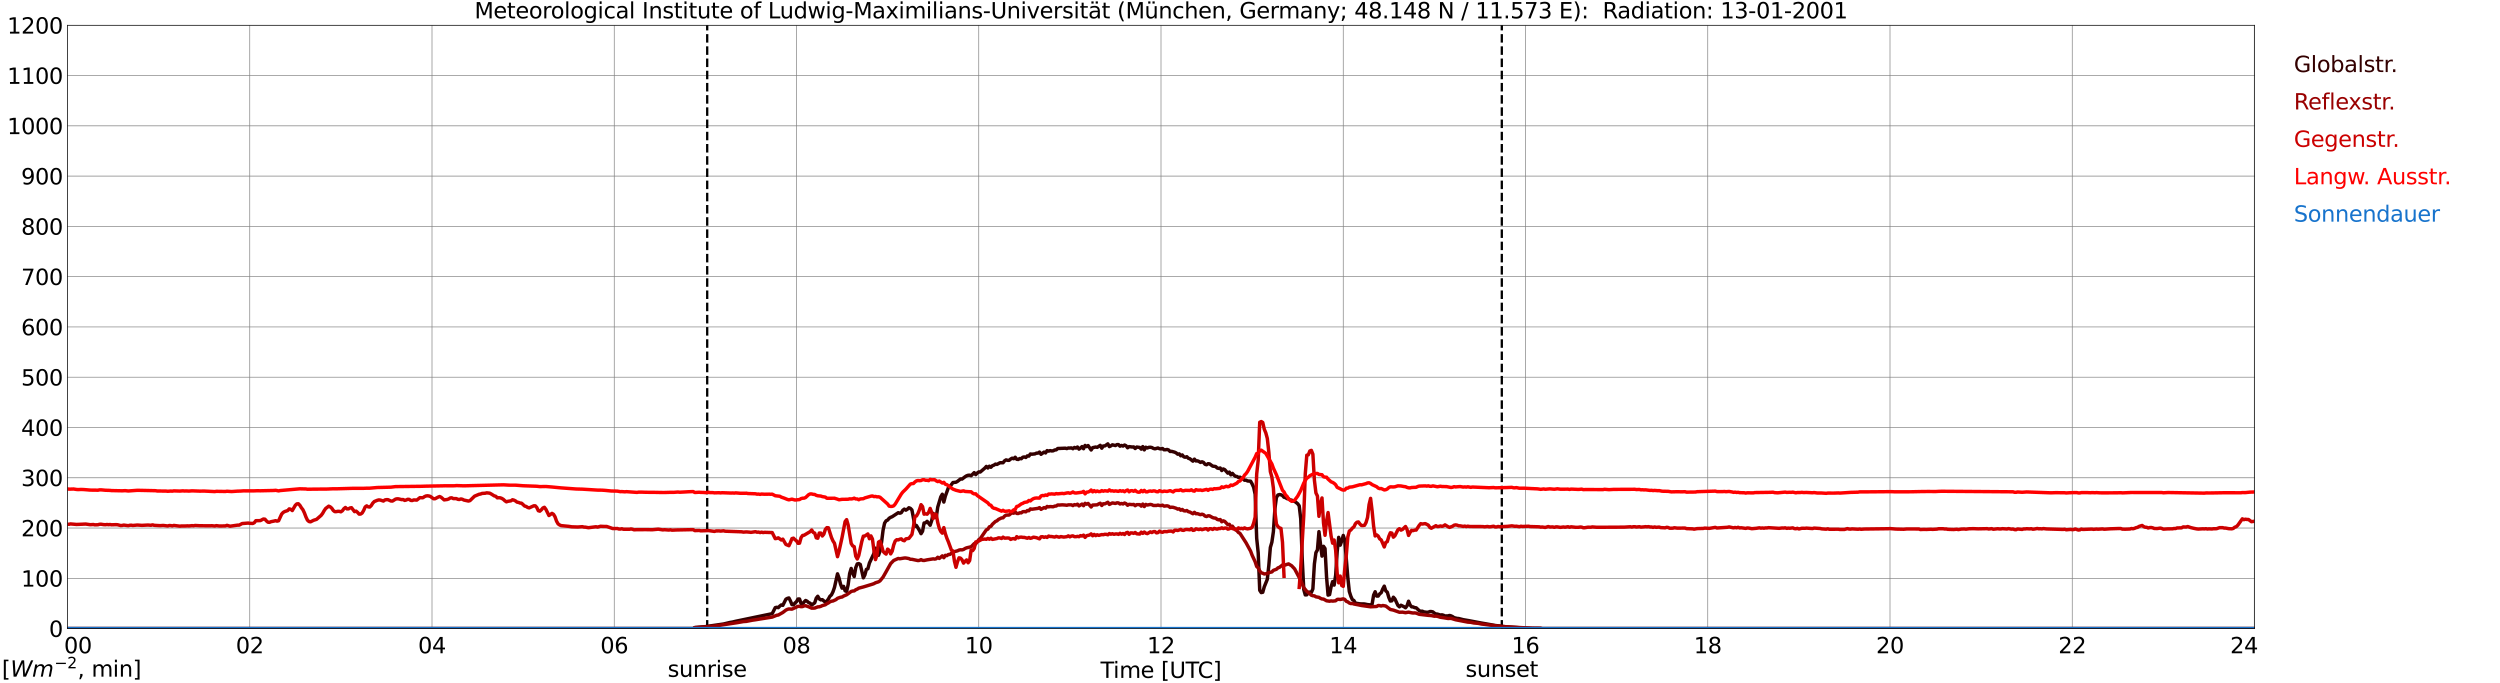 <?xml version="1.0" encoding="utf-8" standalone="no"?>
<!DOCTYPE svg PUBLIC "-//W3C//DTD SVG 1.1//EN"
  "http://www.w3.org/Graphics/SVG/1.1/DTD/svg11.dtd">
<svg xmlns:xlink="http://www.w3.org/1999/xlink" width="1085.4pt" height="296.64pt" viewBox="0 0 1085.4 296.64" xmlns="http://www.w3.org/2000/svg" version="1.1">
 <defs>
  <style type="text/css">*{stroke-linejoin: round; stroke-linecap: butt}</style>
 </defs>
 <g id="figure_1">
  <g id="patch_1">
   <path d="M 0 296.64 
L 1085.4 296.64 
L 1085.4 0 
L 0 0 
z
" style="fill: #ffffff"/>
  </g>
  <g id="axes_1">
   <g id="patch_2">
    <path d="M 29.306 272.909 
L 978.814 272.909 
L 978.814 10.976 
L 29.306 10.976 
z
" style="fill: #ffffff"/>
   </g>
   <g id="patch_3">
    <path d="M 978.814 272.909 
L 978.814 272.909 
L 978.814 10.976 
L 978.814 10.976 
z
" clip-path="url(#p9435f7ba18)" style="fill: #d3d3d3; opacity: 0.25; stroke: #d3d3d3; stroke-linejoin: miter"/>
   </g>
   <g id="matplotlib.axis_1">
    <g id="xtick_1">
     <g id="line2d_1">
      <path d="M 29.306 272.909 
L 29.306 10.976 
" clip-path="url(#p9435f7ba18)" style="fill: none; stroke: #808080; stroke-width: 0.3; stroke-linecap: square"/>
     </g>
     <g id="line2d_2"/>
     <g id="text_1">
      <!--    00 -->
      <g transform="translate(18.733 283.627) scale(0.095 -0.095)">
       <defs>
        <path id="DejaVuSans-20" transform="scale(0.016)"/>
        <path id="DejaVuSans-30" d="M 2034 4250 
Q 1547 4250 1301 3770 
Q 1056 3291 1056 2328 
Q 1056 1369 1301 889 
Q 1547 409 2034 409 
Q 2525 409 2770 889 
Q 3016 1369 3016 2328 
Q 3016 3291 2770 3770 
Q 2525 4250 2034 4250 
z
M 2034 4750 
Q 2819 4750 3233 4129 
Q 3647 3509 3647 2328 
Q 3647 1150 3233 529 
Q 2819 -91 2034 -91 
Q 1250 -91 836 529 
Q 422 1150 422 2328 
Q 422 3509 836 4129 
Q 1250 4750 2034 4750 
z
" transform="scale(0.016)"/>
       </defs>
       <use xlink:href="#DejaVuSans-20"/>
       <use xlink:href="#DejaVuSans-20" transform="translate(31.787 0)"/>
       <use xlink:href="#DejaVuSans-20" transform="translate(63.574 0)"/>
       <use xlink:href="#DejaVuSans-30" transform="translate(95.361 0)"/>
       <use xlink:href="#DejaVuSans-30" transform="translate(158.984 0)"/>
      </g>
     </g>
    </g>
    <g id="xtick_2">
     <g id="line2d_3">
      <path d="M 108.431 272.909 
L 108.431 10.976 
" clip-path="url(#p9435f7ba18)" style="fill: none; stroke: #808080; stroke-width: 0.3; stroke-linecap: square"/>
     </g>
     <g id="line2d_4"/>
     <g id="text_2">
      <!-- 02 -->
      <g transform="translate(102.387 283.627) scale(0.095 -0.095)">
       <defs>
        <path id="DejaVuSans-32" d="M 1228 531 
L 3431 531 
L 3431 0 
L 469 0 
L 469 531 
Q 828 903 1448 1529 
Q 2069 2156 2228 2338 
Q 2531 2678 2651 2914 
Q 2772 3150 2772 3378 
Q 2772 3750 2511 3984 
Q 2250 4219 1831 4219 
Q 1534 4219 1204 4116 
Q 875 4013 500 3803 
L 500 4441 
Q 881 4594 1212 4672 
Q 1544 4750 1819 4750 
Q 2544 4750 2975 4387 
Q 3406 4025 3406 3419 
Q 3406 3131 3298 2873 
Q 3191 2616 2906 2266 
Q 2828 2175 2409 1742 
Q 1991 1309 1228 531 
z
" transform="scale(0.016)"/>
       </defs>
       <use xlink:href="#DejaVuSans-30"/>
       <use xlink:href="#DejaVuSans-32" transform="translate(63.623 0)"/>
      </g>
     </g>
    </g>
    <g id="xtick_3">
     <g id="line2d_5">
      <path d="M 187.557 272.909 
L 187.557 10.976 
" clip-path="url(#p9435f7ba18)" style="fill: none; stroke: #808080; stroke-width: 0.3; stroke-linecap: square"/>
     </g>
     <g id="line2d_6"/>
     <g id="text_3">
      <!-- 04 -->
      <g transform="translate(181.513 283.627) scale(0.095 -0.095)">
       <defs>
        <path id="DejaVuSans-34" d="M 2419 4116 
L 825 1625 
L 2419 1625 
L 2419 4116 
z
M 2253 4666 
L 3047 4666 
L 3047 1625 
L 3713 1625 
L 3713 1100 
L 3047 1100 
L 3047 0 
L 2419 0 
L 2419 1100 
L 313 1100 
L 313 1709 
L 2253 4666 
z
" transform="scale(0.016)"/>
       </defs>
       <use xlink:href="#DejaVuSans-30"/>
       <use xlink:href="#DejaVuSans-34" transform="translate(63.623 0)"/>
      </g>
     </g>
    </g>
    <g id="xtick_4">
     <g id="line2d_7">
      <path d="M 266.683 272.909 
L 266.683 10.976 
" clip-path="url(#p9435f7ba18)" style="fill: none; stroke: #808080; stroke-width: 0.3; stroke-linecap: square"/>
     </g>
     <g id="line2d_8"/>
     <g id="text_4">
      <!-- 06 -->
      <g transform="translate(260.638 283.627) scale(0.095 -0.095)">
       <defs>
        <path id="DejaVuSans-36" d="M 2113 2584 
Q 1688 2584 1439 2293 
Q 1191 2003 1191 1497 
Q 1191 994 1439 701 
Q 1688 409 2113 409 
Q 2538 409 2786 701 
Q 3034 994 3034 1497 
Q 3034 2003 2786 2293 
Q 2538 2584 2113 2584 
z
M 3366 4563 
L 3366 3988 
Q 3128 4100 2886 4159 
Q 2644 4219 2406 4219 
Q 1781 4219 1451 3797 
Q 1122 3375 1075 2522 
Q 1259 2794 1537 2939 
Q 1816 3084 2150 3084 
Q 2853 3084 3261 2657 
Q 3669 2231 3669 1497 
Q 3669 778 3244 343 
Q 2819 -91 2113 -91 
Q 1303 -91 875 529 
Q 447 1150 447 2328 
Q 447 3434 972 4092 
Q 1497 4750 2381 4750 
Q 2619 4750 2861 4703 
Q 3103 4656 3366 4563 
z
" transform="scale(0.016)"/>
       </defs>
       <use xlink:href="#DejaVuSans-30"/>
       <use xlink:href="#DejaVuSans-36" transform="translate(63.623 0)"/>
      </g>
     </g>
    </g>
    <g id="xtick_5">
     <g id="line2d_9">
      <path d="M 345.808 272.909 
L 345.808 10.976 
" clip-path="url(#p9435f7ba18)" style="fill: none; stroke: #808080; stroke-width: 0.3; stroke-linecap: square"/>
     </g>
     <g id="line2d_10"/>
     <g id="text_5">
      <!-- 08 -->
      <g transform="translate(339.764 283.627) scale(0.095 -0.095)">
       <defs>
        <path id="DejaVuSans-38" d="M 2034 2216 
Q 1584 2216 1326 1975 
Q 1069 1734 1069 1313 
Q 1069 891 1326 650 
Q 1584 409 2034 409 
Q 2484 409 2743 651 
Q 3003 894 3003 1313 
Q 3003 1734 2745 1975 
Q 2488 2216 2034 2216 
z
M 1403 2484 
Q 997 2584 770 2862 
Q 544 3141 544 3541 
Q 544 4100 942 4425 
Q 1341 4750 2034 4750 
Q 2731 4750 3128 4425 
Q 3525 4100 3525 3541 
Q 3525 3141 3298 2862 
Q 3072 2584 2669 2484 
Q 3125 2378 3379 2068 
Q 3634 1759 3634 1313 
Q 3634 634 3220 271 
Q 2806 -91 2034 -91 
Q 1263 -91 848 271 
Q 434 634 434 1313 
Q 434 1759 690 2068 
Q 947 2378 1403 2484 
z
M 1172 3481 
Q 1172 3119 1398 2916 
Q 1625 2713 2034 2713 
Q 2441 2713 2670 2916 
Q 2900 3119 2900 3481 
Q 2900 3844 2670 4047 
Q 2441 4250 2034 4250 
Q 1625 4250 1398 4047 
Q 1172 3844 1172 3481 
z
" transform="scale(0.016)"/>
       </defs>
       <use xlink:href="#DejaVuSans-30"/>
       <use xlink:href="#DejaVuSans-38" transform="translate(63.623 0)"/>
      </g>
     </g>
    </g>
    <g id="xtick_6">
     <g id="line2d_11">
      <path d="M 424.934 272.909 
L 424.934 10.976 
" clip-path="url(#p9435f7ba18)" style="fill: none; stroke: #808080; stroke-width: 0.3; stroke-linecap: square"/>
     </g>
     <g id="line2d_12"/>
     <g id="text_6">
      <!-- 10 -->
      <g transform="translate(418.89 283.627) scale(0.095 -0.095)">
       <defs>
        <path id="DejaVuSans-31" d="M 794 531 
L 1825 531 
L 1825 4091 
L 703 3866 
L 703 4441 
L 1819 4666 
L 2450 4666 
L 2450 531 
L 3481 531 
L 3481 0 
L 794 0 
L 794 531 
z
" transform="scale(0.016)"/>
       </defs>
       <use xlink:href="#DejaVuSans-31"/>
       <use xlink:href="#DejaVuSans-30" transform="translate(63.623 0)"/>
      </g>
     </g>
    </g>
    <g id="xtick_7">
     <g id="line2d_13">
      <path d="M 504.06 272.909 
L 504.06 10.976 
" clip-path="url(#p9435f7ba18)" style="fill: none; stroke: #808080; stroke-width: 0.3; stroke-linecap: square"/>
     </g>
     <g id="line2d_14"/>
     <g id="text_7">
      <!-- 12 -->
      <g transform="translate(498.015 283.627) scale(0.095 -0.095)">
       <use xlink:href="#DejaVuSans-31"/>
       <use xlink:href="#DejaVuSans-32" transform="translate(63.623 0)"/>
      </g>
     </g>
    </g>
    <g id="xtick_8">
     <g id="line2d_15">
      <path d="M 583.185 272.909 
L 583.185 10.976 
" clip-path="url(#p9435f7ba18)" style="fill: none; stroke: #808080; stroke-width: 0.3; stroke-linecap: square"/>
     </g>
     <g id="line2d_16"/>
     <g id="text_8">
      <!-- 14 -->
      <g transform="translate(577.141 283.627) scale(0.095 -0.095)">
       <use xlink:href="#DejaVuSans-31"/>
       <use xlink:href="#DejaVuSans-34" transform="translate(63.623 0)"/>
      </g>
     </g>
    </g>
    <g id="xtick_9">
     <g id="line2d_17">
      <path d="M 662.311 272.909 
L 662.311 10.976 
" clip-path="url(#p9435f7ba18)" style="fill: none; stroke: #808080; stroke-width: 0.3; stroke-linecap: square"/>
     </g>
     <g id="line2d_18"/>
     <g id="text_9">
      <!-- 16 -->
      <g transform="translate(656.267 283.627) scale(0.095 -0.095)">
       <use xlink:href="#DejaVuSans-31"/>
       <use xlink:href="#DejaVuSans-36" transform="translate(63.623 0)"/>
      </g>
     </g>
    </g>
    <g id="xtick_10">
     <g id="line2d_19">
      <path d="M 741.437 272.909 
L 741.437 10.976 
" clip-path="url(#p9435f7ba18)" style="fill: none; stroke: #808080; stroke-width: 0.3; stroke-linecap: square"/>
     </g>
     <g id="line2d_20"/>
     <g id="text_10">
      <!-- 18 -->
      <g transform="translate(735.392 283.627) scale(0.095 -0.095)">
       <use xlink:href="#DejaVuSans-31"/>
       <use xlink:href="#DejaVuSans-38" transform="translate(63.623 0)"/>
      </g>
     </g>
    </g>
    <g id="xtick_11">
     <g id="line2d_21">
      <path d="M 820.562 272.909 
L 820.562 10.976 
" clip-path="url(#p9435f7ba18)" style="fill: none; stroke: #808080; stroke-width: 0.3; stroke-linecap: square"/>
     </g>
     <g id="line2d_22"/>
     <g id="text_11">
      <!-- 20 -->
      <g transform="translate(814.518 283.627) scale(0.095 -0.095)">
       <use xlink:href="#DejaVuSans-32"/>
       <use xlink:href="#DejaVuSans-30" transform="translate(63.623 0)"/>
      </g>
     </g>
    </g>
    <g id="xtick_12">
     <g id="line2d_23">
      <path d="M 899.688 272.909 
L 899.688 10.976 
" clip-path="url(#p9435f7ba18)" style="fill: none; stroke: #808080; stroke-width: 0.3; stroke-linecap: square"/>
     </g>
     <g id="line2d_24"/>
     <g id="text_12">
      <!-- 22 -->
      <g transform="translate(893.644 283.627) scale(0.095 -0.095)">
       <use xlink:href="#DejaVuSans-32"/>
       <use xlink:href="#DejaVuSans-32" transform="translate(63.623 0)"/>
      </g>
     </g>
    </g>
    <g id="xtick_13">
     <g id="line2d_25">
      <path d="M 978.814 272.909 
L 978.814 10.976 
" clip-path="url(#p9435f7ba18)" style="fill: none; stroke: #808080; stroke-width: 0.3; stroke-linecap: square"/>
     </g>
     <g id="line2d_26"/>
     <g id="text_13">
      <!-- 24    -->
      <g transform="translate(968.241 283.627) scale(0.095 -0.095)">
       <use xlink:href="#DejaVuSans-32"/>
       <use xlink:href="#DejaVuSans-34" transform="translate(63.623 0)"/>
       <use xlink:href="#DejaVuSans-20" transform="translate(127.246 0)"/>
       <use xlink:href="#DejaVuSans-20" transform="translate(159.033 0)"/>
       <use xlink:href="#DejaVuSans-20" transform="translate(190.82 0)"/>
      </g>
     </g>
    </g>
    <g id="text_14">
     <!-- Time [UTC] -->
     <g transform="translate(477.806 294.322) scale(0.095 -0.095)">
      <defs>
       <path id="DejaVuSans-54" d="M -19 4666 
L 3928 4666 
L 3928 4134 
L 2272 4134 
L 2272 0 
L 1638 0 
L 1638 4134 
L -19 4134 
L -19 4666 
z
" transform="scale(0.016)"/>
       <path id="DejaVuSans-69" d="M 603 3500 
L 1178 3500 
L 1178 0 
L 603 0 
L 603 3500 
z
M 603 4863 
L 1178 4863 
L 1178 4134 
L 603 4134 
L 603 4863 
z
" transform="scale(0.016)"/>
       <path id="DejaVuSans-6d" d="M 3328 2828 
Q 3544 3216 3844 3400 
Q 4144 3584 4550 3584 
Q 5097 3584 5394 3201 
Q 5691 2819 5691 2113 
L 5691 0 
L 5113 0 
L 5113 2094 
Q 5113 2597 4934 2840 
Q 4756 3084 4391 3084 
Q 3944 3084 3684 2787 
Q 3425 2491 3425 1978 
L 3425 0 
L 2847 0 
L 2847 2094 
Q 2847 2600 2669 2842 
Q 2491 3084 2119 3084 
Q 1678 3084 1418 2786 
Q 1159 2488 1159 1978 
L 1159 0 
L 581 0 
L 581 3500 
L 1159 3500 
L 1159 2956 
Q 1356 3278 1631 3431 
Q 1906 3584 2284 3584 
Q 2666 3584 2933 3390 
Q 3200 3197 3328 2828 
z
" transform="scale(0.016)"/>
       <path id="DejaVuSans-65" d="M 3597 1894 
L 3597 1613 
L 953 1613 
Q 991 1019 1311 708 
Q 1631 397 2203 397 
Q 2534 397 2845 478 
Q 3156 559 3463 722 
L 3463 178 
Q 3153 47 2828 -22 
Q 2503 -91 2169 -91 
Q 1331 -91 842 396 
Q 353 884 353 1716 
Q 353 2575 817 3079 
Q 1281 3584 2069 3584 
Q 2775 3584 3186 3129 
Q 3597 2675 3597 1894 
z
M 3022 2063 
Q 3016 2534 2758 2815 
Q 2500 3097 2075 3097 
Q 1594 3097 1305 2825 
Q 1016 2553 972 2059 
L 3022 2063 
z
" transform="scale(0.016)"/>
       <path id="DejaVuSans-5b" d="M 550 4863 
L 1875 4863 
L 1875 4416 
L 1125 4416 
L 1125 -397 
L 1875 -397 
L 1875 -844 
L 550 -844 
L 550 4863 
z
" transform="scale(0.016)"/>
       <path id="DejaVuSans-55" d="M 556 4666 
L 1191 4666 
L 1191 1831 
Q 1191 1081 1462 751 
Q 1734 422 2344 422 
Q 2950 422 3222 751 
Q 3494 1081 3494 1831 
L 3494 4666 
L 4128 4666 
L 4128 1753 
Q 4128 841 3676 375 
Q 3225 -91 2344 -91 
Q 1459 -91 1007 375 
Q 556 841 556 1753 
L 556 4666 
z
" transform="scale(0.016)"/>
       <path id="DejaVuSans-43" d="M 4122 4306 
L 4122 3641 
Q 3803 3938 3442 4084 
Q 3081 4231 2675 4231 
Q 1875 4231 1450 3742 
Q 1025 3253 1025 2328 
Q 1025 1406 1450 917 
Q 1875 428 2675 428 
Q 3081 428 3442 575 
Q 3803 722 4122 1019 
L 4122 359 
Q 3791 134 3420 21 
Q 3050 -91 2638 -91 
Q 1578 -91 968 557 
Q 359 1206 359 2328 
Q 359 3453 968 4101 
Q 1578 4750 2638 4750 
Q 3056 4750 3426 4639 
Q 3797 4528 4122 4306 
z
" transform="scale(0.016)"/>
       <path id="DejaVuSans-5d" d="M 1947 4863 
L 1947 -844 
L 622 -844 
L 622 -397 
L 1369 -397 
L 1369 4416 
L 622 4416 
L 622 4863 
L 1947 4863 
z
" transform="scale(0.016)"/>
      </defs>
      <use xlink:href="#DejaVuSans-54"/>
      <use xlink:href="#DejaVuSans-69" transform="translate(57.959 0)"/>
      <use xlink:href="#DejaVuSans-6d" transform="translate(85.742 0)"/>
      <use xlink:href="#DejaVuSans-65" transform="translate(183.154 0)"/>
      <use xlink:href="#DejaVuSans-20" transform="translate(244.678 0)"/>
      <use xlink:href="#DejaVuSans-5b" transform="translate(276.465 0)"/>
      <use xlink:href="#DejaVuSans-55" transform="translate(315.479 0)"/>
      <use xlink:href="#DejaVuSans-54" transform="translate(388.672 0)"/>
      <use xlink:href="#DejaVuSans-43" transform="translate(443.881 0)"/>
      <use xlink:href="#DejaVuSans-5d" transform="translate(513.705 0)"/>
     </g>
    </g>
   </g>
   <g id="matplotlib.axis_2">
    <g id="ytick_1">
     <g id="line2d_27">
      <path d="M 29.306 272.909 
L 978.814 272.909 
" clip-path="url(#p9435f7ba18)" style="fill: none; stroke: #808080; stroke-width: 0.3; stroke-linecap: square"/>
     </g>
     <g id="line2d_28"/>
     <g id="text_15">
      <!-- 0 -->
      <g transform="translate(21.261 276.518) scale(0.095 -0.095)">
       <use xlink:href="#DejaVuSans-30"/>
      </g>
     </g>
    </g>
    <g id="ytick_2">
     <g id="line2d_29">
      <path d="M 29.306 251.081 
L 978.814 251.081 
" clip-path="url(#p9435f7ba18)" style="fill: none; stroke: #808080; stroke-width: 0.3; stroke-linecap: square"/>
     </g>
     <g id="line2d_30"/>
     <g id="text_16">
      <!-- 100 -->
      <g transform="translate(9.173 254.69) scale(0.095 -0.095)">
       <use xlink:href="#DejaVuSans-31"/>
       <use xlink:href="#DejaVuSans-30" transform="translate(63.623 0)"/>
       <use xlink:href="#DejaVuSans-30" transform="translate(127.246 0)"/>
      </g>
     </g>
    </g>
    <g id="ytick_3">
     <g id="line2d_31">
      <path d="M 29.306 229.253 
L 978.814 229.253 
" clip-path="url(#p9435f7ba18)" style="fill: none; stroke: #808080; stroke-width: 0.3; stroke-linecap: square"/>
     </g>
     <g id="line2d_32"/>
     <g id="text_17">
      <!-- 200 -->
      <g transform="translate(9.173 232.863) scale(0.095 -0.095)">
       <use xlink:href="#DejaVuSans-32"/>
       <use xlink:href="#DejaVuSans-30" transform="translate(63.623 0)"/>
       <use xlink:href="#DejaVuSans-30" transform="translate(127.246 0)"/>
      </g>
     </g>
    </g>
    <g id="ytick_4">
     <g id="line2d_33">
      <path d="M 29.306 207.426 
L 978.814 207.426 
" clip-path="url(#p9435f7ba18)" style="fill: none; stroke: #808080; stroke-width: 0.3; stroke-linecap: square"/>
     </g>
     <g id="line2d_34"/>
     <g id="text_18">
      <!-- 300 -->
      <g transform="translate(9.173 211.035) scale(0.095 -0.095)">
       <defs>
        <path id="DejaVuSans-33" d="M 2597 2516 
Q 3050 2419 3304 2112 
Q 3559 1806 3559 1356 
Q 3559 666 3084 287 
Q 2609 -91 1734 -91 
Q 1441 -91 1130 -33 
Q 819 25 488 141 
L 488 750 
Q 750 597 1062 519 
Q 1375 441 1716 441 
Q 2309 441 2620 675 
Q 2931 909 2931 1356 
Q 2931 1769 2642 2001 
Q 2353 2234 1838 2234 
L 1294 2234 
L 1294 2753 
L 1863 2753 
Q 2328 2753 2575 2939 
Q 2822 3125 2822 3475 
Q 2822 3834 2567 4026 
Q 2313 4219 1838 4219 
Q 1578 4219 1281 4162 
Q 984 4106 628 3988 
L 628 4550 
Q 988 4650 1302 4700 
Q 1616 4750 1894 4750 
Q 2613 4750 3031 4423 
Q 3450 4097 3450 3541 
Q 3450 3153 3228 2886 
Q 3006 2619 2597 2516 
z
" transform="scale(0.016)"/>
       </defs>
       <use xlink:href="#DejaVuSans-33"/>
       <use xlink:href="#DejaVuSans-30" transform="translate(63.623 0)"/>
       <use xlink:href="#DejaVuSans-30" transform="translate(127.246 0)"/>
      </g>
     </g>
    </g>
    <g id="ytick_5">
     <g id="line2d_35">
      <path d="M 29.306 185.598 
L 978.814 185.598 
" clip-path="url(#p9435f7ba18)" style="fill: none; stroke: #808080; stroke-width: 0.3; stroke-linecap: square"/>
     </g>
     <g id="line2d_36"/>
     <g id="text_19">
      <!-- 400 -->
      <g transform="translate(9.173 189.207) scale(0.095 -0.095)">
       <use xlink:href="#DejaVuSans-34"/>
       <use xlink:href="#DejaVuSans-30" transform="translate(63.623 0)"/>
       <use xlink:href="#DejaVuSans-30" transform="translate(127.246 0)"/>
      </g>
     </g>
    </g>
    <g id="ytick_6">
     <g id="line2d_37">
      <path d="M 29.306 163.77 
L 978.814 163.77 
" clip-path="url(#p9435f7ba18)" style="fill: none; stroke: #808080; stroke-width: 0.3; stroke-linecap: square"/>
     </g>
     <g id="line2d_38"/>
     <g id="text_20">
      <!-- 500 -->
      <g transform="translate(9.173 167.379) scale(0.095 -0.095)">
       <defs>
        <path id="DejaVuSans-35" d="M 691 4666 
L 3169 4666 
L 3169 4134 
L 1269 4134 
L 1269 2991 
Q 1406 3038 1543 3061 
Q 1681 3084 1819 3084 
Q 2600 3084 3056 2656 
Q 3513 2228 3513 1497 
Q 3513 744 3044 326 
Q 2575 -91 1722 -91 
Q 1428 -91 1123 -41 
Q 819 9 494 109 
L 494 744 
Q 775 591 1075 516 
Q 1375 441 1709 441 
Q 2250 441 2565 725 
Q 2881 1009 2881 1497 
Q 2881 1984 2565 2268 
Q 2250 2553 1709 2553 
Q 1456 2553 1204 2497 
Q 953 2441 691 2322 
L 691 4666 
z
" transform="scale(0.016)"/>
       </defs>
       <use xlink:href="#DejaVuSans-35"/>
       <use xlink:href="#DejaVuSans-30" transform="translate(63.623 0)"/>
       <use xlink:href="#DejaVuSans-30" transform="translate(127.246 0)"/>
      </g>
     </g>
    </g>
    <g id="ytick_7">
     <g id="line2d_39">
      <path d="M 29.306 141.942 
L 978.814 141.942 
" clip-path="url(#p9435f7ba18)" style="fill: none; stroke: #808080; stroke-width: 0.3; stroke-linecap: square"/>
     </g>
     <g id="line2d_40"/>
     <g id="text_21">
      <!-- 600 -->
      <g transform="translate(9.173 145.551) scale(0.095 -0.095)">
       <use xlink:href="#DejaVuSans-36"/>
       <use xlink:href="#DejaVuSans-30" transform="translate(63.623 0)"/>
       <use xlink:href="#DejaVuSans-30" transform="translate(127.246 0)"/>
      </g>
     </g>
    </g>
    <g id="ytick_8">
     <g id="line2d_41">
      <path d="M 29.306 120.114 
L 978.814 120.114 
" clip-path="url(#p9435f7ba18)" style="fill: none; stroke: #808080; stroke-width: 0.3; stroke-linecap: square"/>
     </g>
     <g id="line2d_42"/>
     <g id="text_22">
      <!-- 700 -->
      <g transform="translate(9.173 123.724) scale(0.095 -0.095)">
       <defs>
        <path id="DejaVuSans-37" d="M 525 4666 
L 3525 4666 
L 3525 4397 
L 1831 0 
L 1172 0 
L 2766 4134 
L 525 4134 
L 525 4666 
z
" transform="scale(0.016)"/>
       </defs>
       <use xlink:href="#DejaVuSans-37"/>
       <use xlink:href="#DejaVuSans-30" transform="translate(63.623 0)"/>
       <use xlink:href="#DejaVuSans-30" transform="translate(127.246 0)"/>
      </g>
     </g>
    </g>
    <g id="ytick_9">
     <g id="line2d_43">
      <path d="M 29.306 98.287 
L 978.814 98.287 
" clip-path="url(#p9435f7ba18)" style="fill: none; stroke: #808080; stroke-width: 0.3; stroke-linecap: square"/>
     </g>
     <g id="line2d_44"/>
     <g id="text_23">
      <!-- 800 -->
      <g transform="translate(9.173 101.896) scale(0.095 -0.095)">
       <use xlink:href="#DejaVuSans-38"/>
       <use xlink:href="#DejaVuSans-30" transform="translate(63.623 0)"/>
       <use xlink:href="#DejaVuSans-30" transform="translate(127.246 0)"/>
      </g>
     </g>
    </g>
    <g id="ytick_10">
     <g id="line2d_45">
      <path d="M 29.306 76.459 
L 978.814 76.459 
" clip-path="url(#p9435f7ba18)" style="fill: none; stroke: #808080; stroke-width: 0.3; stroke-linecap: square"/>
     </g>
     <g id="line2d_46"/>
     <g id="text_24">
      <!-- 900 -->
      <g transform="translate(9.173 80.068) scale(0.095 -0.095)">
       <defs>
        <path id="DejaVuSans-39" d="M 703 97 
L 703 672 
Q 941 559 1184 500 
Q 1428 441 1663 441 
Q 2288 441 2617 861 
Q 2947 1281 2994 2138 
Q 2813 1869 2534 1725 
Q 2256 1581 1919 1581 
Q 1219 1581 811 2004 
Q 403 2428 403 3163 
Q 403 3881 828 4315 
Q 1253 4750 1959 4750 
Q 2769 4750 3195 4129 
Q 3622 3509 3622 2328 
Q 3622 1225 3098 567 
Q 2575 -91 1691 -91 
Q 1453 -91 1209 -44 
Q 966 3 703 97 
z
M 1959 2075 
Q 2384 2075 2632 2365 
Q 2881 2656 2881 3163 
Q 2881 3666 2632 3958 
Q 2384 4250 1959 4250 
Q 1534 4250 1286 3958 
Q 1038 3666 1038 3163 
Q 1038 2656 1286 2365 
Q 1534 2075 1959 2075 
z
" transform="scale(0.016)"/>
       </defs>
       <use xlink:href="#DejaVuSans-39"/>
       <use xlink:href="#DejaVuSans-30" transform="translate(63.623 0)"/>
       <use xlink:href="#DejaVuSans-30" transform="translate(127.246 0)"/>
      </g>
     </g>
    </g>
    <g id="ytick_11">
     <g id="line2d_47">
      <path d="M 29.306 54.631 
L 978.814 54.631 
" clip-path="url(#p9435f7ba18)" style="fill: none; stroke: #808080; stroke-width: 0.3; stroke-linecap: square"/>
     </g>
     <g id="line2d_48"/>
     <g id="text_25">
      <!-- 1000 -->
      <g transform="translate(3.128 58.24) scale(0.095 -0.095)">
       <use xlink:href="#DejaVuSans-31"/>
       <use xlink:href="#DejaVuSans-30" transform="translate(63.623 0)"/>
       <use xlink:href="#DejaVuSans-30" transform="translate(127.246 0)"/>
       <use xlink:href="#DejaVuSans-30" transform="translate(190.869 0)"/>
      </g>
     </g>
    </g>
    <g id="ytick_12">
     <g id="line2d_49">
      <path d="M 29.306 32.803 
L 978.814 32.803 
" clip-path="url(#p9435f7ba18)" style="fill: none; stroke: #808080; stroke-width: 0.3; stroke-linecap: square"/>
     </g>
     <g id="line2d_50"/>
     <g id="text_26">
      <!-- 1100 -->
      <g transform="translate(3.128 36.413) scale(0.095 -0.095)">
       <use xlink:href="#DejaVuSans-31"/>
       <use xlink:href="#DejaVuSans-31" transform="translate(63.623 0)"/>
       <use xlink:href="#DejaVuSans-30" transform="translate(127.246 0)"/>
       <use xlink:href="#DejaVuSans-30" transform="translate(190.869 0)"/>
      </g>
     </g>
    </g>
    <g id="ytick_13">
     <g id="line2d_51">
      <path d="M 29.306 10.976 
L 978.814 10.976 
" clip-path="url(#p9435f7ba18)" style="fill: none; stroke: #808080; stroke-width: 0.3; stroke-linecap: square"/>
     </g>
     <g id="line2d_52"/>
     <g id="text_27">
      <!-- 1200 -->
      <g transform="translate(3.128 14.585) scale(0.095 -0.095)">
       <use xlink:href="#DejaVuSans-31"/>
       <use xlink:href="#DejaVuSans-32" transform="translate(63.623 0)"/>
       <use xlink:href="#DejaVuSans-30" transform="translate(127.246 0)"/>
       <use xlink:href="#DejaVuSans-30" transform="translate(190.869 0)"/>
      </g>
     </g>
    </g>
   </g>
   <g id="line2d_53">
    <path d="M 307.037 272.909 
L 307.037 10.976 
" clip-path="url(#p9435f7ba18)" style="fill: none; stroke-dasharray: 3.7,1.6; stroke-dashoffset: 0; stroke: #000000"/>
   </g>
   <g id="line2d_54">
    <path d="M 652.025 272.909 
L 652.025 10.976 
" clip-path="url(#p9435f7ba18)" style="fill: none; stroke-dasharray: 3.7,1.6; stroke-dashoffset: 0; stroke: #000000"/>
   </g>
   <g id="line2d_55">
    <path d="M 29.306 272.909 
L 300.971 272.909 
L 301.63 272.47 
L 306.246 272.058 
L 314.158 270.914 
L 316.796 270.274 
L 318.114 270.045 
L 319.433 269.724 
L 320.752 269.449 
L 335.258 266.43 
L 336.577 263.822 
L 337.236 263.639 
L 337.896 263.822 
L 338.555 263.134 
L 339.215 262.632 
L 339.874 262.816 
L 341.193 260.161 
L 341.852 259.795 
L 342.512 259.611 
L 343.171 260.893 
L 343.83 262.495 
L 344.49 262.586 
L 345.149 261.807 
L 345.808 261.213 
L 346.468 260.07 
L 347.127 260.07 
L 347.787 262.036 
L 348.446 262.22 
L 349.105 261.351 
L 349.765 260.709 
L 350.424 261.03 
L 351.083 261.626 
L 351.743 261.899 
L 352.402 262.678 
L 353.721 261.716 
L 354.38 259.703 
L 355.04 258.88 
L 355.699 260.024 
L 356.359 260.434 
L 357.018 260.345 
L 358.337 261.443 
L 358.996 260.984 
L 359.655 260.07 
L 360.315 258.88 
L 360.974 258.284 
L 361.634 256.957 
L 362.293 255.036 
L 363.612 249.132 
L 364.271 250.963 
L 364.93 253.617 
L 365.59 255.355 
L 366.249 254.578 
L 366.909 256.501 
L 367.568 256.774 
L 368.227 253.892 
L 368.887 248.994 
L 369.546 246.798 
L 370.206 248.903 
L 370.865 250.321 
L 371.524 246.478 
L 372.184 244.832 
L 372.843 244.694 
L 373.502 245.059 
L 374.821 250.871 
L 375.481 249.636 
L 376.14 247.211 
L 376.799 246.936 
L 377.459 244.465 
L 379.437 240.254 
L 380.096 238.013 
L 380.756 238.425 
L 381.415 241.08 
L 382.074 239.248 
L 382.734 235.45 
L 383.393 230.188 
L 384.053 227.121 
L 384.712 226.114 
L 385.371 225.794 
L 386.031 225.017 
L 386.69 224.604 
L 387.349 224.331 
L 389.987 222.591 
L 390.646 222.821 
L 391.306 222.591 
L 391.965 221.539 
L 392.624 221.035 
L 393.284 221.494 
L 393.943 221.081 
L 394.603 220.441 
L 395.262 220.714 
L 395.921 221.402 
L 397.24 228.494 
L 397.899 228.175 
L 399.218 230.371 
L 399.878 231.698 
L 400.537 230.646 
L 401.196 227.075 
L 401.856 226.983 
L 402.515 226.344 
L 403.834 228.037 
L 404.493 226.069 
L 405.153 222.912 
L 405.812 224.604 
L 406.471 224.65 
L 407.131 220.166 
L 408.45 215.727 
L 409.109 214.583 
L 409.768 217.971 
L 410.428 215.408 
L 411.746 211.745 
L 412.406 211.289 
L 413.725 209.504 
L 415.043 209.366 
L 415.703 208.999 
L 417.022 207.947 
L 417.681 207.993 
L 419 206.987 
L 419.659 206.574 
L 420.318 206.347 
L 420.978 206.301 
L 421.637 206.528 
L 422.956 205.201 
L 423.615 206.072 
L 424.275 205.385 
L 424.934 204.883 
L 425.593 204.928 
L 427.572 203.235 
L 428.231 202.503 
L 428.89 203.189 
L 429.55 202.412 
L 430.209 202.868 
L 430.869 202.182 
L 431.528 201.953 
L 432.187 201.495 
L 432.847 201.632 
L 434.165 200.901 
L 435.484 200.901 
L 436.144 200.076 
L 436.803 199.666 
L 437.462 199.849 
L 438.122 199.849 
L 438.781 199.299 
L 439.44 198.932 
L 440.1 199.162 
L 440.759 198.522 
L 441.419 199.391 
L 442.078 199.482 
L 442.737 199.07 
L 443.397 199.162 
L 444.056 198.522 
L 444.716 198.384 
L 445.375 198.614 
L 446.034 197.926 
L 446.694 198.018 
L 447.353 197.103 
L 448.012 197.195 
L 449.331 197.057 
L 449.991 196.736 
L 450.65 196.736 
L 451.309 196.278 
L 451.969 197.241 
L 453.287 196.278 
L 453.947 196.645 
L 454.606 195.639 
L 455.266 195.868 
L 455.925 195.639 
L 456.584 195.776 
L 457.244 195.73 
L 457.903 195.363 
L 458.563 195.318 
L 459.222 194.724 
L 462.519 194.586 
L 463.178 194.77 
L 463.838 194.495 
L 464.497 194.541 
L 465.156 194.449 
L 465.816 194.816 
L 466.475 194.266 
L 467.134 194.541 
L 467.794 194.082 
L 468.453 194.997 
L 469.113 194.541 
L 469.772 193.899 
L 470.431 194.816 
L 471.091 193.397 
L 471.75 193.899 
L 472.409 193.443 
L 473.728 195.363 
L 474.388 194.357 
L 475.706 194.082 
L 476.366 194.22 
L 477.685 193.351 
L 478.344 194.586 
L 479.003 193.624 
L 479.663 193.624 
L 480.981 192.709 
L 481.641 193.899 
L 482.3 193.58 
L 482.96 193.122 
L 484.278 193.443 
L 484.938 193.03 
L 485.597 193.03 
L 486.256 193.716 
L 486.916 193.397 
L 487.575 193.67 
L 488.235 193.213 
L 488.894 193.534 
L 489.553 194.403 
L 490.213 193.899 
L 491.532 194.082 
L 492.191 194.036 
L 492.85 194.724 
L 493.51 194.082 
L 494.828 194.266 
L 495.488 194.997 
L 496.147 193.899 
L 496.807 195.318 
L 497.466 194.174 
L 498.125 194.495 
L 498.785 194.22 
L 499.444 194.174 
L 500.103 194.311 
L 500.763 194.678 
L 501.422 194.861 
L 502.741 194.495 
L 503.4 194.816 
L 504.06 194.905 
L 504.719 194.724 
L 505.379 195.272 
L 506.038 195.272 
L 506.697 195.134 
L 507.357 195.363 
L 508.016 196.005 
L 508.675 195.959 
L 509.994 196.324 
L 510.654 196.645 
L 511.313 197.195 
L 511.972 197.057 
L 512.632 197.88 
L 513.291 197.514 
L 513.95 198.339 
L 514.61 198.522 
L 515.269 198.293 
L 515.929 198.978 
L 516.588 199.162 
L 517.907 200.214 
L 518.566 199.345 
L 519.226 200.122 
L 519.885 200.076 
L 520.544 200.351 
L 521.204 200.764 
L 521.863 200.489 
L 522.522 200.764 
L 523.182 201.587 
L 523.841 201.77 
L 524.501 201.312 
L 525.16 201.403 
L 526.479 202.366 
L 527.797 202.549 
L 528.457 203.189 
L 529.116 203.372 
L 529.776 203.189 
L 530.435 204.287 
L 531.094 203.601 
L 531.754 203.92 
L 533.073 205.43 
L 533.732 204.974 
L 534.391 206.164 
L 535.051 205.522 
L 535.71 206.256 
L 536.369 206.803 
L 537.029 206.849 
L 537.688 207.308 
L 538.348 207.17 
L 539.007 207.629 
L 539.666 207.901 
L 540.326 208.497 
L 540.985 208.451 
L 541.644 208.818 
L 542.963 208.91 
L 543.623 210.099 
L 544.282 211.564 
L 544.941 214.583 
L 545.601 233.711 
L 546.26 240.025 
L 546.919 256.272 
L 547.579 257.278 
L 548.238 257.14 
L 548.898 254.761 
L 550.216 251.511 
L 550.876 245.471 
L 551.535 237.692 
L 552.195 235.404 
L 552.854 230.827 
L 553.513 220.898 
L 554.173 215.956 
L 554.832 214.904 
L 555.491 214.72 
L 556.151 214.812 
L 556.81 215.133 
L 557.47 215.91 
L 558.129 216.047 
L 558.788 216.506 
L 559.448 216.552 
L 560.107 217.054 
L 560.766 217.145 
L 561.426 217.512 
L 562.085 217.65 
L 563.404 218.702 
L 564.063 219.616 
L 564.723 225.246 
L 565.382 242.863 
L 566.042 255.951 
L 566.701 258.284 
L 567.36 258.238 
L 568.02 257.278 
L 568.679 257.049 
L 569.338 257.232 
L 569.998 255.676 
L 570.657 244.832 
L 571.317 239.934 
L 571.976 238.744 
L 572.635 230.827 
L 573.954 241.444 
L 574.613 237.19 
L 575.273 238.15 
L 575.932 250.413 
L 576.592 258.376 
L 577.251 258.147 
L 577.91 254.761 
L 578.57 252.519 
L 579.229 254.028 
L 579.889 249.728 
L 580.548 239.523 
L 581.207 233.3 
L 581.867 236.686 
L 582.526 234.854 
L 583.185 232.475 
L 583.845 234.536 
L 585.164 250.688 
L 585.823 256.82 
L 586.482 258.88 
L 587.142 260.345 
L 587.801 260.709 
L 588.46 261.853 
L 590.439 262.174 
L 592.417 262.22 
L 593.736 262.495 
L 595.054 262.632 
L 595.714 262.266 
L 596.373 258.376 
L 597.032 256.911 
L 597.692 258.788 
L 598.351 258.788 
L 599.011 257.826 
L 599.67 257.324 
L 600.329 255.722 
L 600.989 254.486 
L 601.648 256.545 
L 602.307 257.095 
L 602.967 259.382 
L 603.626 260.938 
L 604.286 260.847 
L 604.945 259.29 
L 605.604 260.024 
L 606.923 262.861 
L 607.582 263.455 
L 608.242 262.77 
L 609.561 263.409 
L 610.22 263.868 
L 610.879 262.997 
L 611.539 261.03 
L 612.198 262.632 
L 612.858 263.455 
L 613.517 263.501 
L 614.176 263.822 
L 614.836 263.868 
L 616.154 265.103 
L 616.814 265.424 
L 617.473 265.332 
L 618.133 265.651 
L 619.451 265.834 
L 620.111 265.789 
L 620.77 265.514 
L 621.429 265.514 
L 622.089 265.651 
L 622.748 266.201 
L 623.408 266.568 
L 624.067 266.614 
L 625.386 267.024 
L 626.045 266.932 
L 626.705 267.116 
L 627.364 267.437 
L 628.683 267.391 
L 629.342 267.207 
L 630.001 267.391 
L 630.661 267.712 
L 631.32 268.168 
L 632.639 268.489 
L 633.298 268.535 
L 635.276 269.039 
L 637.914 269.495 
L 643.189 270.503 
L 645.827 270.96 
L 649.123 271.555 
L 654.399 272.195 
L 664.949 272.883 
L 666.927 272.837 
L 669.564 272.909 
L 978.154 272.909 
L 978.154 272.909 
" clip-path="url(#p9435f7ba18)" style="fill: none; stroke: #330000; stroke-width: 1.5; stroke-linecap: square"/>
   </g>
   <g id="line2d_56">
    <path d="M 29.306 272.909 
L 300.971 272.909 
L 301.63 272.472 
L 303.608 272.378 
L 310.202 271.822 
L 320.093 270.331 
L 322.73 269.866 
L 324.049 269.772 
L 326.686 269.261 
L 328.005 269.076 
L 329.983 268.748 
L 335.258 267.912 
L 337.236 267.12 
L 337.896 267.026 
L 339.874 265.911 
L 341.193 264.887 
L 341.852 264.56 
L 342.512 264.374 
L 343.83 264.468 
L 346.468 263.257 
L 347.127 263.257 
L 347.787 263.396 
L 348.446 263.35 
L 349.105 263.071 
L 349.765 262.977 
L 351.083 263.444 
L 352.402 264.049 
L 353.721 264.003 
L 355.04 263.49 
L 355.699 263.444 
L 356.359 263.257 
L 357.018 262.931 
L 358.337 262.56 
L 358.996 262.093 
L 359.655 261.768 
L 360.315 261.303 
L 360.974 261.024 
L 361.634 260.93 
L 362.952 260.325 
L 363.612 259.766 
L 364.93 259.301 
L 365.59 259.208 
L 366.249 258.788 
L 367.568 258.232 
L 368.887 257.3 
L 369.546 256.789 
L 370.206 256.601 
L 370.865 256.555 
L 371.524 256.042 
L 372.184 255.765 
L 372.843 255.346 
L 374.821 254.833 
L 378.777 253.624 
L 379.437 253.39 
L 380.096 253.019 
L 381.415 252.6 
L 382.074 252.181 
L 383.393 250.551 
L 384.712 248.224 
L 386.69 244.688 
L 388.009 243.339 
L 389.987 242.453 
L 390.646 242.592 
L 392.624 242.267 
L 393.284 242.267 
L 394.603 242.501 
L 395.262 242.826 
L 395.921 242.826 
L 398.559 243.385 
L 399.218 243.291 
L 399.878 242.965 
L 400.537 243.291 
L 401.196 243.339 
L 402.515 243.059 
L 405.153 242.64 
L 405.812 242.732 
L 406.471 242.592 
L 407.131 241.942 
L 407.79 242.453 
L 409.109 241.337 
L 409.768 242.127 
L 410.428 241.104 
L 411.087 241.243 
L 411.746 240.732 
L 412.406 240.732 
L 413.725 239.661 
L 415.703 239.15 
L 416.362 238.823 
L 417.022 238.683 
L 417.681 238.731 
L 418.34 238.543 
L 419 238.126 
L 419.659 237.847 
L 421.637 237.38 
L 422.956 236.031 
L 423.615 236.125 
L 424.934 234.309 
L 425.593 233.844 
L 428.231 230.026 
L 428.89 229.749 
L 429.55 228.723 
L 430.209 228.537 
L 430.869 227.607 
L 432.187 226.396 
L 432.847 226.117 
L 433.506 225.512 
L 434.825 224.862 
L 435.484 224.814 
L 436.144 224.069 
L 436.803 223.65 
L 438.122 223.604 
L 438.781 223.045 
L 439.44 222.674 
L 440.1 222.814 
L 440.759 222.255 
L 441.419 222.906 
L 442.078 222.954 
L 442.737 222.626 
L 443.397 222.674 
L 444.056 222.161 
L 444.716 222.116 
L 445.375 222.207 
L 446.034 221.651 
L 446.694 221.742 
L 447.353 220.952 
L 448.012 221.092 
L 450.65 220.719 
L 451.309 220.393 
L 451.969 221.138 
L 453.287 220.393 
L 453.947 220.625 
L 454.606 219.88 
L 455.266 220.068 
L 455.925 219.928 
L 457.244 220.02 
L 457.903 219.741 
L 458.563 219.695 
L 459.222 219.23 
L 459.881 219.276 
L 461.2 219.182 
L 462.519 219.276 
L 463.178 219.37 
L 463.838 219.182 
L 465.156 219.182 
L 465.816 219.509 
L 466.475 219.09 
L 467.134 219.23 
L 467.794 218.905 
L 468.453 219.649 
L 469.772 218.857 
L 470.431 219.555 
L 471.091 218.531 
L 471.75 218.905 
L 472.409 218.577 
L 473.728 220.114 
L 474.388 219.276 
L 476.366 219.182 
L 477.025 218.765 
L 477.685 218.486 
L 478.344 219.461 
L 479.003 218.717 
L 479.663 218.765 
L 480.981 218.067 
L 481.641 218.996 
L 482.96 218.346 
L 484.278 218.577 
L 484.938 218.298 
L 485.597 218.346 
L 486.256 218.811 
L 486.916 218.577 
L 487.575 218.811 
L 488.235 218.392 
L 488.894 218.671 
L 489.553 219.37 
L 490.213 218.951 
L 491.532 219.09 
L 492.191 218.996 
L 492.85 219.555 
L 493.51 219.09 
L 494.828 219.09 
L 495.488 219.741 
L 496.147 218.857 
L 496.807 219.928 
L 497.466 218.996 
L 498.125 219.276 
L 499.444 218.996 
L 500.103 219.136 
L 500.763 219.461 
L 502.082 219.461 
L 502.741 219.276 
L 503.4 219.461 
L 504.06 219.509 
L 504.719 219.322 
L 505.379 219.741 
L 506.697 219.601 
L 507.357 219.789 
L 508.016 220.3 
L 508.675 220.208 
L 509.335 220.254 
L 510.654 220.673 
L 511.313 221.044 
L 511.972 220.904 
L 512.632 221.511 
L 513.291 221.184 
L 513.95 221.742 
L 514.61 221.836 
L 515.269 221.651 
L 515.929 222.161 
L 516.588 222.301 
L 517.907 223.045 
L 518.566 222.441 
L 519.226 223.045 
L 519.885 223 
L 521.204 223.465 
L 521.863 223.231 
L 522.522 223.465 
L 523.182 224.069 
L 523.841 224.257 
L 524.501 223.929 
L 525.16 223.978 
L 526.479 224.722 
L 527.138 224.907 
L 527.797 224.953 
L 528.457 225.512 
L 529.116 225.7 
L 529.776 225.56 
L 530.435 226.536 
L 531.094 226.117 
L 531.754 226.396 
L 533.073 227.793 
L 533.732 227.653 
L 534.391 228.723 
L 535.051 228.446 
L 535.71 229.33 
L 536.369 230.026 
L 537.029 230.399 
L 537.688 231.192 
L 538.348 231.563 
L 540.985 235.658 
L 542.963 239.29 
L 543.623 241.058 
L 544.941 243.895 
L 545.601 245.945 
L 546.26 246.55 
L 546.919 247.853 
L 547.579 248.691 
L 548.238 248.876 
L 548.898 249.202 
L 550.216 249.016 
L 550.876 248.597 
L 552.195 248.318 
L 552.854 247.619 
L 554.173 247.154 
L 554.832 246.55 
L 555.491 246.316 
L 556.81 245.292 
L 557.47 245.478 
L 558.788 245.013 
L 559.448 244.827 
L 560.766 245.618 
L 562.085 247.015 
L 564.723 251.993 
L 566.042 255.158 
L 567.36 256.741 
L 568.02 257.208 
L 569.338 258.417 
L 569.998 258.649 
L 570.657 258.697 
L 571.317 259.116 
L 572.635 259.347 
L 573.295 259.766 
L 573.954 260.046 
L 574.613 260.092 
L 575.932 260.838 
L 577.251 261.024 
L 577.91 260.884 
L 578.57 260.978 
L 579.889 260.838 
L 580.548 260.231 
L 581.207 260.185 
L 581.867 260.279 
L 583.185 260 
L 583.845 260.231 
L 584.504 261.069 
L 585.164 261.303 
L 585.823 261.814 
L 586.482 262.047 
L 587.142 262.001 
L 587.801 262.233 
L 589.779 262.606 
L 591.098 262.885 
L 595.054 263.444 
L 597.692 263.305 
L 598.351 262.885 
L 599.011 262.931 
L 599.67 263.117 
L 600.329 262.885 
L 601.648 263.117 
L 603.626 264.608 
L 604.945 264.887 
L 607.582 265.817 
L 608.901 265.771 
L 610.22 266.002 
L 611.539 265.771 
L 612.858 266.051 
L 613.517 266.142 
L 614.176 266.096 
L 614.836 266.19 
L 616.154 266.701 
L 618.133 266.935 
L 620.111 267.166 
L 621.429 267.26 
L 622.748 267.539 
L 623.408 267.493 
L 624.067 267.585 
L 625.386 268.004 
L 626.705 268.19 
L 628.683 268.517 
L 630.001 268.469 
L 631.98 269.076 
L 637.255 270.1 
L 638.573 270.191 
L 639.892 270.471 
L 641.87 270.658 
L 643.189 270.936 
L 644.508 271.075 
L 645.827 271.263 
L 650.442 271.822 
L 651.102 271.822 
L 652.42 272.007 
L 653.739 272.101 
L 660.992 272.518 
L 663.63 272.612 
L 666.267 272.706 
L 668.905 272.706 
L 669.564 272.909 
L 978.154 272.909 
L 978.154 272.909 
" clip-path="url(#p9435f7ba18)" style="fill: none; stroke: #990000; stroke-width: 1.5; stroke-linecap: square"/>
   </g>
   <g id="line2d_57">
    <path d="M 29.306 227.581 
L 29.965 227.621 
L 30.625 227.466 
L 33.262 227.697 
L 37.218 227.52 
L 39.197 227.806 
L 40.515 227.719 
L 41.175 227.869 
L 42.493 227.828 
L 43.153 227.64 
L 43.812 227.59 
L 45.131 227.786 
L 45.79 227.81 
L 46.45 227.708 
L 47.109 227.8 
L 47.768 227.73 
L 48.428 227.843 
L 50.406 227.78 
L 51.065 227.828 
L 52.384 228.168 
L 53.043 228.129 
L 53.703 227.968 
L 55.681 228.225 
L 56.34 228.053 
L 57 228.007 
L 57.659 228.14 
L 59.637 227.948 
L 61.615 228.094 
L 64.253 227.95 
L 65.572 228.059 
L 66.231 227.854 
L 66.89 228.07 
L 69.528 228.219 
L 70.847 228.123 
L 72.825 228.358 
L 73.484 228.162 
L 74.144 228.19 
L 74.803 228.332 
L 75.462 228.123 
L 78.1 228.448 
L 78.759 228.365 
L 80.078 228.38 
L 81.397 228.31 
L 82.056 228.356 
L 83.375 228.216 
L 84.034 228.288 
L 84.694 228.142 
L 86.672 228.251 
L 91.288 228.291 
L 91.947 228.245 
L 93.266 228.382 
L 93.925 228.208 
L 95.244 228.382 
L 97.881 228.33 
L 98.541 228.072 
L 99.86 228.461 
L 103.156 227.992 
L 103.816 228.003 
L 105.135 227.302 
L 107.772 227.095 
L 108.431 227.201 
L 109.75 227.269 
L 110.41 226.931 
L 111.069 226.069 
L 113.047 226.025 
L 114.366 225.324 
L 115.025 225.416 
L 115.685 226.167 
L 116.344 226.721 
L 117.003 226.778 
L 117.663 226.494 
L 118.982 226.226 
L 119.641 226.058 
L 120.3 226.267 
L 120.96 226.086 
L 122.278 223.198 
L 122.938 222.484 
L 123.597 222.103 
L 124.916 221.657 
L 125.575 220.937 
L 126.235 221.116 
L 126.894 221.662 
L 128.213 219.383 
L 128.872 218.761 
L 129.532 218.706 
L 130.191 219.378 
L 130.85 220.446 
L 131.51 221.297 
L 132.169 222.698 
L 132.829 224.451 
L 133.488 225.837 
L 134.147 226.429 
L 134.807 226.568 
L 136.125 225.898 
L 137.444 225.475 
L 139.422 223.757 
L 140.082 222.877 
L 140.741 221.703 
L 141.4 220.758 
L 142.719 219.758 
L 143.379 220.066 
L 144.038 220.642 
L 144.697 221.624 
L 145.357 222.137 
L 146.016 222.131 
L 146.676 221.991 
L 147.335 222.017 
L 147.994 222.207 
L 148.654 221.749 
L 149.313 220.847 
L 149.972 220.33 
L 150.632 220.943 
L 151.291 220.937 
L 151.951 220.537 
L 152.61 220.426 
L 153.929 222.131 
L 154.588 221.904 
L 155.247 222.454 
L 155.907 223.209 
L 156.566 223.192 
L 157.226 222.729 
L 157.885 221.618 
L 158.544 220.11 
L 159.204 219.629 
L 159.863 220.059 
L 160.523 220.134 
L 161.182 219.498 
L 161.841 218.433 
L 162.501 217.748 
L 163.819 217.204 
L 164.479 217.043 
L 165.138 217.11 
L 166.457 217.541 
L 167.116 217.052 
L 167.776 216.927 
L 168.435 216.938 
L 169.754 217.525 
L 170.413 217.534 
L 171.732 216.702 
L 172.391 216.563 
L 173.051 216.593 
L 174.37 216.918 
L 175.029 216.866 
L 175.688 217.255 
L 176.348 217.089 
L 177.007 216.768 
L 177.666 216.809 
L 178.326 217.259 
L 178.985 217.313 
L 179.645 217.045 
L 180.963 217.121 
L 182.282 216.071 
L 183.601 216.096 
L 184.26 215.639 
L 184.92 215.34 
L 185.579 215.251 
L 186.238 215.338 
L 186.898 215.563 
L 188.216 216.547 
L 188.876 216.536 
L 190.195 215.842 
L 190.854 215.578 
L 191.513 215.89 
L 192.832 217.032 
L 194.151 216.857 
L 194.81 216.632 
L 195.47 216.196 
L 196.129 216.126 
L 196.788 216.471 
L 198.107 216.473 
L 198.767 216.774 
L 199.426 216.868 
L 200.085 216.622 
L 200.745 216.761 
L 201.404 217.104 
L 203.382 217.536 
L 204.042 217.351 
L 206.02 215.428 
L 207.998 214.596 
L 208.657 214.482 
L 209.317 214.216 
L 210.635 214.146 
L 211.295 213.969 
L 212.614 214.116 
L 213.273 214.465 
L 214.592 215.297 
L 215.251 215.463 
L 215.91 216.146 
L 216.57 216.082 
L 217.229 216.146 
L 217.889 216.399 
L 218.548 216.811 
L 219.207 217.427 
L 219.867 217.874 
L 220.526 217.652 
L 221.845 217.434 
L 222.504 216.969 
L 223.164 217.159 
L 223.823 217.492 
L 224.482 218.014 
L 225.142 218.125 
L 225.801 218.414 
L 226.461 218.47 
L 227.779 219.708 
L 228.439 219.883 
L 229.098 220.319 
L 229.757 220.505 
L 231.736 219.603 
L 232.395 219.612 
L 233.054 220.341 
L 233.714 221.729 
L 234.373 221.934 
L 235.033 221.343 
L 235.692 220.555 
L 236.351 220.252 
L 237.011 221.14 
L 238.329 223.818 
L 239.648 222.89 
L 240.308 223.286 
L 240.967 224.375 
L 241.626 226.254 
L 242.286 227.437 
L 242.945 227.904 
L 243.604 228.203 
L 246.901 228.518 
L 248.22 228.721 
L 250.858 228.808 
L 252.836 228.664 
L 253.495 228.843 
L 254.155 228.867 
L 255.473 229.111 
L 258.77 228.69 
L 259.43 228.849 
L 260.748 228.483 
L 262.067 228.555 
L 263.386 228.561 
L 265.364 229.24 
L 266.023 229.48 
L 268.002 229.448 
L 268.661 229.677 
L 269.32 229.701 
L 269.98 229.561 
L 270.639 229.777 
L 273.277 229.799 
L 273.936 229.648 
L 274.595 229.775 
L 275.255 230.015 
L 276.573 229.96 
L 280.53 229.943 
L 283.167 229.998 
L 285.805 229.747 
L 287.783 230.059 
L 288.442 229.978 
L 290.42 230.126 
L 291.08 230.011 
L 291.739 230.185 
L 293.717 230.091 
L 300.971 229.943 
L 301.63 230.371 
L 302.949 230.323 
L 303.608 230.316 
L 304.267 230.471 
L 307.564 230.353 
L 310.202 230.724 
L 310.861 230.519 
L 312.18 230.491 
L 312.839 230.587 
L 314.158 230.441 
L 314.818 230.626 
L 322.071 230.89 
L 322.73 231.03 
L 324.049 230.925 
L 325.368 231.039 
L 326.027 231.128 
L 328.005 230.836 
L 328.665 231.074 
L 329.324 230.993 
L 329.983 231.235 
L 330.643 231.026 
L 331.302 231.218 
L 331.961 231.111 
L 335.258 231.222 
L 336.577 233.852 
L 337.236 233.759 
L 337.896 233.503 
L 339.215 234.446 
L 339.874 234.077 
L 341.193 236.371 
L 342.512 236.928 
L 343.171 235.52 
L 343.83 233.839 
L 344.49 233.654 
L 345.149 234.32 
L 345.808 234.802 
L 346.468 235.887 
L 347.127 235.817 
L 347.787 233.416 
L 348.446 232.484 
L 349.105 232.372 
L 351.083 231.192 
L 351.743 230.812 
L 352.402 230.102 
L 353.062 231.154 
L 353.721 231.458 
L 354.38 233.494 
L 355.04 233.682 
L 355.699 231.416 
L 356.359 231.427 
L 357.018 232.704 
L 357.677 231.905 
L 358.337 229.847 
L 358.996 229.079 
L 359.655 229.144 
L 360.974 233.333 
L 361.634 234.837 
L 362.293 235.878 
L 363.612 241.689 
L 364.271 239.333 
L 365.59 233.346 
L 366.909 226.448 
L 367.568 225.61 
L 368.227 227.913 
L 369.546 235.939 
L 370.206 237.011 
L 370.865 237.34 
L 371.524 241.459 
L 372.184 242.686 
L 372.843 241.169 
L 374.162 235.064 
L 374.821 232.785 
L 375.481 232.709 
L 376.799 231.816 
L 377.459 233.892 
L 378.118 232.663 
L 378.777 234.023 
L 379.437 239.078 
L 380.096 242.957 
L 380.756 240.986 
L 381.415 235.367 
L 382.074 234.957 
L 382.734 236.9 
L 383.393 239.366 
L 384.053 240.089 
L 384.712 240.56 
L 385.371 238.412 
L 386.031 238.925 
L 386.69 240.473 
L 387.349 239.316 
L 388.009 236.609 
L 388.668 234.88 
L 389.328 234.315 
L 389.987 234.409 
L 390.646 234.108 
L 391.306 233.951 
L 391.965 234.564 
L 392.624 234.769 
L 393.284 233.953 
L 394.603 233.745 
L 395.921 232.049 
L 396.581 228.553 
L 397.24 224.194 
L 397.899 224.012 
L 398.559 222.864 
L 399.218 221.225 
L 399.878 219.114 
L 400.537 219.944 
L 401.196 223.227 
L 401.856 223.065 
L 402.515 223.244 
L 403.175 222.469 
L 403.834 220.734 
L 404.493 222.426 
L 405.153 225.121 
L 405.812 223.259 
L 406.471 223.29 
L 407.131 226.892 
L 407.79 229.354 
L 408.45 230.738 
L 409.109 231.475 
L 409.768 229.072 
L 410.428 231.702 
L 411.087 233.654 
L 411.746 235.234 
L 413.065 238.842 
L 413.725 239.205 
L 414.384 243.647 
L 415.043 246.296 
L 415.703 243.919 
L 416.362 242.186 
L 417.022 242.322 
L 417.681 243.057 
L 418.34 244.48 
L 419 243.668 
L 419.659 243.094 
L 420.318 244.334 
L 420.978 243.4 
L 421.637 238.731 
L 422.297 239.045 
L 422.956 238.122 
L 423.615 235.293 
L 424.275 235.243 
L 426.253 234.178 
L 427.572 234.038 
L 428.231 234.149 
L 428.89 233.756 
L 429.55 234.108 
L 430.209 233.66 
L 430.869 234.186 
L 432.847 233.807 
L 433.506 233.503 
L 434.165 233.564 
L 434.825 233.793 
L 435.484 233.211 
L 436.144 233.656 
L 437.462 233.569 
L 438.122 233.617 
L 438.781 234.193 
L 439.44 233.909 
L 440.1 233.826 
L 440.759 234.055 
L 441.419 232.992 
L 442.078 233.503 
L 442.737 233.252 
L 443.397 233.187 
L 444.056 233.309 
L 444.716 233.313 
L 446.034 233.689 
L 446.694 233.359 
L 447.353 233.721 
L 448.012 233.54 
L 448.672 233.215 
L 449.991 233.44 
L 451.309 233.951 
L 451.969 233.069 
L 452.628 233.005 
L 453.287 233.294 
L 453.947 233.075 
L 454.606 233.337 
L 455.266 232.739 
L 455.925 232.929 
L 456.584 232.94 
L 457.903 233.187 
L 458.563 232.879 
L 459.881 233.243 
L 460.541 232.96 
L 461.859 233.18 
L 463.178 233.005 
L 463.838 232.652 
L 464.497 233.078 
L 465.156 232.754 
L 465.816 232.647 
L 466.475 233.005 
L 467.134 233.016 
L 467.794 232.868 
L 468.453 233.012 
L 469.113 232.551 
L 469.772 232.726 
L 470.431 232.342 
L 471.091 233.311 
L 471.75 232.578 
L 473.069 232.283 
L 473.728 231.792 
L 474.388 232.606 
L 475.047 232.03 
L 475.706 232.554 
L 476.366 232.176 
L 477.025 232.451 
L 478.344 232.089 
L 479.003 232.156 
L 479.663 231.966 
L 480.322 231.986 
L 480.981 232.185 
L 481.641 231.648 
L 482.3 231.932 
L 482.96 231.718 
L 483.619 231.982 
L 484.278 231.825 
L 484.938 231.798 
L 485.597 232.008 
L 486.256 231.545 
L 486.916 231.914 
L 487.575 231.643 
L 488.235 232.069 
L 488.894 231.347 
L 489.553 231.13 
L 490.213 231.997 
L 490.872 231.36 
L 491.532 231.375 
L 492.191 231.565 
L 492.85 231.185 
L 493.51 231.75 
L 494.828 231.855 
L 495.488 231.045 
L 496.147 231.567 
L 496.807 230.989 
L 497.466 231.491 
L 498.125 231.678 
L 499.444 230.908 
L 500.103 231.207 
L 500.763 230.816 
L 501.422 230.779 
L 502.082 231.342 
L 502.741 231.246 
L 503.4 230.602 
L 504.06 230.971 
L 504.719 231.109 
L 505.379 230.783 
L 506.697 230.831 
L 507.357 230.633 
L 508.675 230.576 
L 509.335 230.951 
L 509.994 230.205 
L 510.654 230.185 
L 511.313 230.329 
L 512.632 229.851 
L 513.291 230.229 
L 513.95 230.251 
L 514.61 229.917 
L 515.269 229.864 
L 516.588 230.019 
L 517.247 229.555 
L 517.907 230.262 
L 518.566 230.17 
L 519.226 229.6 
L 520.544 229.921 
L 521.204 229.675 
L 521.863 229.971 
L 523.182 229.594 
L 523.841 229.546 
L 524.501 230.124 
L 525.16 229.541 
L 525.819 229.557 
L 526.479 229.869 
L 527.138 229.43 
L 528.457 229.744 
L 529.116 229.463 
L 529.776 229.491 
L 530.435 229.159 
L 531.094 229.461 
L 531.754 229.269 
L 532.413 229.245 
L 533.073 229.738 
L 533.732 229.574 
L 534.391 229.146 
L 535.051 229.482 
L 536.369 229.788 
L 537.029 229.733 
L 537.688 229.186 
L 538.348 229.544 
L 539.007 229.358 
L 539.666 229.585 
L 540.326 229.186 
L 540.985 229.491 
L 541.644 229.616 
L 542.963 229.358 
L 543.623 228.932 
L 544.282 227.132 
L 544.941 224.562 
L 545.601 205.832 
L 546.26 199.832 
L 546.919 183.339 
L 547.579 183.02 
L 548.238 183.422 
L 548.898 186.357 
L 549.557 187.922 
L 550.216 190.352 
L 550.876 196.315 
L 551.535 204.763 
L 552.195 207.105 
L 552.854 211.907 
L 553.513 222.127 
L 554.173 227.542 
L 554.832 228.622 
L 555.491 229.166 
L 556.151 229.424 
L 556.81 235.481 
L 557.47 250.206 
M 564.063 255.027 
L 564.723 246.454 
L 566.042 223.853 
L 566.701 205.655 
L 567.36 197.627 
L 568.02 197.47 
L 568.679 195.802 
L 569.338 195.54 
L 569.998 197.19 
L 570.657 208.458 
L 571.317 213.993 
L 571.976 215.358 
L 572.635 224.163 
L 573.295 218.994 
L 573.954 216.196 
L 574.613 227.038 
L 575.273 232.399 
L 575.932 226.272 
L 576.592 222.533 
L 577.91 232.741 
L 578.57 235.828 
L 579.229 234.448 
L 579.889 238.855 
L 580.548 248.948 
L 581.207 253.037 
L 581.867 250.108 
L 582.526 254.194 
L 583.185 254.565 
L 583.845 246.975 
L 584.504 241.237 
L 585.164 233.126 
L 585.823 230.567 
L 586.482 230.098 
L 587.142 229.286 
L 587.801 228.78 
L 588.46 227.402 
L 589.12 226.734 
L 589.779 226.608 
L 590.439 227.514 
L 591.098 228.155 
L 591.757 228.177 
L 592.417 228.061 
L 593.076 226.861 
L 593.736 224.641 
L 594.395 219.082 
L 595.054 216.373 
L 595.714 221.771 
L 596.373 228.507 
L 597.032 232.691 
L 597.692 232.226 
L 598.351 232.746 
L 599.011 233.957 
L 599.67 234.407 
L 600.989 237.469 
L 601.648 235.509 
L 602.307 235.149 
L 602.967 232.864 
L 603.626 231.314 
L 604.286 231.454 
L 604.945 233.217 
L 605.604 232.617 
L 606.923 229.998 
L 607.582 229.539 
L 608.242 230.161 
L 608.901 229.862 
L 610.22 228.592 
L 610.879 229.869 
L 611.539 232.453 
L 612.198 231.154 
L 612.858 230.257 
L 613.517 230.384 
L 614.176 230.139 
L 614.836 230.144 
L 616.154 228.114 
L 616.814 227.348 
L 617.473 227.514 
L 618.792 227.326 
L 620.111 227.994 
L 620.77 228.994 
L 621.429 229.345 
L 623.408 228.236 
L 624.067 228.625 
L 624.726 228.548 
L 625.386 228.347 
L 626.045 228.513 
L 626.705 228.341 
L 627.364 227.88 
L 628.683 228.675 
L 629.342 228.976 
L 630.661 228.474 
L 631.32 228.02 
L 631.98 227.889 
L 632.639 228.011 
L 633.298 228.286 
L 633.958 228.293 
L 635.276 228.55 
L 635.936 228.395 
L 636.595 228.627 
L 637.255 228.433 
L 637.914 228.581 
L 643.848 228.616 
L 644.508 228.732 
L 645.827 228.574 
L 646.486 228.725 
L 647.145 228.697 
L 648.464 228.457 
L 649.123 228.791 
L 649.783 228.769 
L 650.442 228.561 
L 651.102 228.705 
L 653.08 228.585 
L 654.399 228.529 
L 655.717 228.387 
L 656.377 228.293 
L 657.695 228.507 
L 658.355 228.454 
L 659.674 228.675 
L 660.333 228.463 
L 660.992 228.579 
L 663.63 228.461 
L 664.289 228.607 
L 668.246 228.716 
L 668.905 228.865 
L 669.564 228.804 
L 670.883 229.004 
L 672.202 228.596 
L 672.861 228.801 
L 674.18 228.775 
L 674.839 228.954 
L 675.499 228.747 
L 676.158 228.756 
L 677.477 228.97 
L 678.796 228.786 
L 679.455 228.911 
L 680.774 228.679 
L 681.433 228.924 
L 682.092 228.716 
L 684.071 228.937 
L 685.389 228.928 
L 686.049 228.808 
L 686.708 228.863 
L 687.368 229.127 
L 688.027 229.116 
L 689.346 228.895 
L 690.664 228.906 
L 691.324 228.769 
L 693.302 228.93 
L 705.171 228.86 
L 707.808 228.694 
L 708.468 228.849 
L 709.127 228.681 
L 709.786 228.67 
L 710.446 228.823 
L 711.765 228.677 
L 712.424 228.858 
L 713.743 228.747 
L 714.402 228.655 
L 715.062 228.732 
L 715.721 228.633 
L 716.38 228.806 
L 717.04 228.797 
L 717.699 228.974 
L 718.358 228.767 
L 719.018 228.95 
L 720.337 228.83 
L 720.996 229.063 
L 722.974 229.164 
L 723.633 228.93 
L 724.293 229.042 
L 724.952 229.343 
L 726.271 229.308 
L 726.93 229.129 
L 728.249 229.303 
L 731.546 229.26 
L 732.205 229.502 
L 734.843 229.6 
L 735.502 229.747 
L 736.821 229.496 
L 739.459 229.428 
L 740.118 229.286 
L 742.096 229.402 
L 744.074 229.072 
L 744.734 228.965 
L 745.393 229.236 
L 750.009 228.926 
L 750.668 228.767 
L 752.646 229.183 
L 753.306 229.004 
L 753.965 229.173 
L 754.624 228.932 
L 755.284 229.218 
L 755.943 229.135 
L 757.921 229.41 
L 758.581 229.225 
L 759.24 229.264 
L 760.559 229.537 
L 762.537 229.362 
L 763.856 229.149 
L 764.515 229.306 
L 765.174 229.212 
L 765.834 229.327 
L 766.493 229.19 
L 767.153 229.214 
L 767.812 229.09 
L 772.428 229.382 
L 773.746 229.218 
L 774.406 229.26 
L 775.065 229.151 
L 775.725 229.397 
L 776.384 229.277 
L 777.043 229.347 
L 778.362 229.173 
L 779.021 229.489 
L 779.681 229.563 
L 780.34 229.369 
L 781 229.67 
L 782.318 229.341 
L 783.637 229.371 
L 784.296 229.29 
L 786.934 229.482 
L 787.593 229.277 
L 790.231 229.448 
L 790.89 229.613 
L 792.868 229.755 
L 793.528 229.572 
L 794.187 229.782 
L 798.143 229.771 
L 798.803 229.878 
L 800.781 229.875 
L 802.1 229.493 
L 802.759 229.694 
L 803.419 229.723 
L 804.078 229.62 
L 806.715 229.779 
L 807.375 229.67 
L 808.034 229.797 
L 809.353 229.69 
L 819.903 229.548 
L 820.562 229.48 
L 823.2 229.707 
L 826.497 229.782 
L 827.816 229.655 
L 833.091 229.661 
L 833.75 229.912 
L 835.069 229.836 
L 836.388 229.867 
L 838.366 229.771 
L 839.025 229.838 
L 840.344 229.762 
L 841.003 229.716 
L 841.663 229.552 
L 843.641 229.557 
L 844.3 229.683 
L 844.959 229.648 
L 845.619 229.814 
L 848.256 229.897 
L 849.575 229.773 
L 850.235 229.926 
L 851.553 229.701 
L 852.872 229.664 
L 853.531 229.755 
L 854.85 229.568 
L 856.828 229.52 
L 858.806 229.605 
L 862.763 229.524 
L 863.422 229.679 
L 864.741 229.515 
L 865.4 229.779 
L 867.378 229.55 
L 868.038 229.655 
L 868.697 229.646 
L 869.357 229.524 
L 871.335 229.672 
L 871.994 229.487 
L 873.313 229.749 
L 873.972 229.664 
L 874.632 229.926 
L 875.291 229.98 
L 875.95 229.659 
L 877.929 229.858 
L 878.588 229.633 
L 879.247 229.653 
L 879.907 229.546 
L 881.225 229.631 
L 881.885 229.533 
L 882.544 229.758 
L 883.204 229.703 
L 884.522 229.441 
L 885.182 229.592 
L 885.841 229.541 
L 886.5 229.629 
L 887.16 229.476 
L 888.479 229.642 
L 895.732 229.864 
L 896.391 229.762 
L 897.051 230.011 
L 899.029 229.845 
L 899.688 229.963 
L 900.347 229.902 
L 901.007 229.664 
L 902.326 230.12 
L 902.985 230.052 
L 903.644 229.701 
L 904.304 229.864 
L 908.26 229.707 
L 908.919 229.821 
L 910.238 229.69 
L 910.898 229.764 
L 912.876 229.624 
L 913.535 229.775 
L 914.854 229.679 
L 916.173 229.587 
L 920.129 229.452 
L 920.788 229.472 
L 921.448 229.733 
L 922.766 229.753 
L 924.745 229.677 
L 925.404 229.456 
L 926.063 229.563 
L 926.723 229.391 
L 927.382 229.103 
L 928.041 228.954 
L 928.701 228.548 
L 930.02 228.136 
L 930.679 228.605 
L 931.338 228.893 
L 931.998 228.93 
L 932.657 229.227 
L 933.316 229.048 
L 933.976 229.018 
L 934.635 229.166 
L 935.295 229.445 
L 936.613 229.469 
L 937.932 229.271 
L 938.592 229.443 
L 939.251 229.74 
L 941.229 229.609 
L 942.548 229.598 
L 943.207 229.598 
L 943.867 229.448 
L 944.526 229.478 
L 945.185 229.214 
L 947.163 229.164 
L 947.823 228.767 
L 949.142 228.825 
L 949.801 228.596 
L 951.12 229.052 
L 952.438 229.373 
L 953.757 229.635 
L 954.417 229.705 
L 956.395 229.581 
L 957.054 229.633 
L 957.714 229.533 
L 958.373 229.685 
L 959.032 229.598 
L 960.351 229.664 
L 961.01 229.548 
L 962.329 229.541 
L 963.648 229.081 
L 964.967 229.081 
L 965.626 229.264 
L 966.285 229.269 
L 967.604 229.526 
L 968.923 229.594 
L 969.582 229.424 
L 970.242 228.897 
L 970.901 228.666 
L 971.561 228.027 
L 973.539 225.254 
L 974.198 225.621 
L 974.857 225.409 
L 975.517 225.529 
L 976.176 225.521 
L 977.495 226.496 
L 978.154 226.4 
L 978.154 226.4 
" clip-path="url(#p9435f7ba18)" style="fill: none; stroke: #cc0000; stroke-width: 1.5; stroke-linecap: square"/>
   </g>
   <g id="line2d_58">
    <path d="M 29.306 212.254 
L 29.965 212.374 
L 31.943 212.308 
L 33.262 212.511 
L 33.921 212.555 
L 35.24 212.492 
L 36.559 212.555 
L 39.197 212.778 
L 41.834 212.81 
L 42.493 212.837 
L 43.153 212.69 
L 43.812 212.664 
L 45.79 212.848 
L 47.768 212.911 
L 48.428 212.996 
L 49.747 213.016 
L 53.043 213.088 
L 54.362 213.02 
L 55.681 213.164 
L 59.637 212.874 
L 61.615 212.911 
L 67.55 213.044 
L 68.209 213.162 
L 72.166 213.214 
L 72.825 213.293 
L 74.144 213.195 
L 74.803 213.245 
L 75.462 213.118 
L 78.1 213.206 
L 79.419 213.101 
L 80.078 213.184 
L 80.737 213.144 
L 82.056 213.21 
L 83.375 213.101 
L 86.672 213.227 
L 88.65 213.201 
L 93.266 213.428 
L 93.925 213.317 
L 97.881 213.38 
L 98.541 213.275 
L 100.519 213.413 
L 103.156 213.234 
L 104.475 213.199 
L 105.794 213.103 
L 110.41 213.105 
L 111.728 213.053 
L 113.047 213.079 
L 118.982 212.944 
L 119.641 212.861 
L 120.96 213.136 
L 121.619 212.983 
L 122.938 212.863 
L 130.191 212.221 
L 132.829 212.291 
L 133.488 212.409 
L 136.125 212.365 
L 142.06 212.321 
L 144.697 212.204 
L 146.016 212.225 
L 153.269 212.012 
L 157.885 212.009 
L 159.204 211.955 
L 160.523 211.948 
L 163.819 211.658 
L 169.754 211.505 
L 171.732 211.265 
L 182.941 211.13 
L 184.92 211.069 
L 192.173 210.935 
L 193.492 210.9 
L 194.81 210.92 
L 197.448 210.9 
L 198.107 210.818 
L 201.404 210.929 
L 218.548 210.492 
L 221.186 210.639 
L 223.823 210.643 
L 227.12 210.894 
L 233.054 211.114 
L 234.373 211.265 
L 237.011 211.217 
L 239.648 211.44 
L 243.604 211.819 
L 250.198 212.304 
L 252.836 212.374 
L 259.43 212.786 
L 261.408 212.815 
L 262.726 212.904 
L 265.364 213.171 
L 268.002 213.223 
L 269.32 213.461 
L 269.98 213.428 
L 271.298 213.533 
L 271.958 213.454 
L 276.573 213.786 
L 277.233 213.666 
L 278.552 213.662 
L 279.87 213.71 
L 281.189 213.738 
L 284.486 213.764 
L 287.124 213.819 
L 288.442 213.825 
L 291.08 213.747 
L 292.399 213.764 
L 293.717 213.664 
L 294.377 213.616 
L 295.036 213.708 
L 296.355 213.642 
L 298.992 213.494 
L 300.971 213.413 
L 301.63 213.825 
L 303.608 213.705 
L 304.267 213.786 
L 305.586 213.804 
L 306.246 213.895 
L 307.564 213.721 
L 308.224 213.865 
L 309.543 213.88 
L 310.202 213.978 
L 312.18 213.915 
L 312.839 214.004 
L 313.499 213.917 
L 317.455 214.063 
L 318.114 214.02 
L 318.774 214.094 
L 319.433 213.987 
L 321.411 214.162 
L 323.39 214.168 
L 324.049 214.127 
L 324.708 214.266 
L 328.005 214.384 
L 328.665 214.546 
L 329.324 214.502 
L 329.983 214.637 
L 330.643 214.493 
L 331.961 214.581 
L 333.94 214.541 
L 334.599 214.596 
L 335.258 214.537 
L 336.577 215.229 
L 338.555 215.452 
L 339.215 215.836 
L 340.533 216.294 
L 341.852 216.835 
L 342.512 217.008 
L 343.83 216.709 
L 345.149 217.089 
L 347.127 216.886 
L 347.787 216.471 
L 348.446 216.301 
L 349.105 216.274 
L 349.765 216.01 
L 351.083 214.764 
L 351.743 214.45 
L 352.402 214.458 
L 353.062 214.624 
L 353.721 214.675 
L 354.38 215.054 
L 355.04 215.244 
L 356.359 215.369 
L 357.018 215.607 
L 358.337 215.823 
L 358.996 216.333 
L 362.293 216.309 
L 363.612 216.72 
L 364.271 216.988 
L 365.59 216.779 
L 366.909 216.774 
L 368.227 216.744 
L 368.887 216.571 
L 369.546 216.63 
L 370.206 216.53 
L 370.865 216.283 
L 371.524 216.635 
L 372.184 216.622 
L 372.843 216.971 
L 373.502 216.615 
L 374.821 216.519 
L 375.481 216.176 
L 378.118 215.421 
L 378.777 215.318 
L 379.437 215.617 
L 380.096 215.53 
L 380.756 215.72 
L 381.415 215.687 
L 382.074 215.884 
L 385.371 218.822 
L 386.031 219.739 
L 386.69 219.865 
L 387.349 219.846 
L 388.009 219.621 
L 388.668 218.846 
L 391.306 214.489 
L 391.965 213.638 
L 393.284 212.363 
L 395.262 210.152 
L 395.921 209.968 
L 396.581 209.925 
L 397.24 209.239 
L 397.899 208.779 
L 398.559 208.624 
L 399.218 208.696 
L 399.878 208.635 
L 400.537 208.286 
L 401.196 208.264 
L 401.856 208.53 
L 402.515 208.502 
L 403.175 208.685 
L 403.834 208.12 
L 404.493 208.303 
L 405.812 208.266 
L 406.471 208.761 
L 407.131 209.089 
L 407.79 208.853 
L 409.109 209.711 
L 409.768 209.405 
L 410.428 210.257 
L 411.087 210.431 
L 413.725 212.352 
L 415.043 212.854 
L 417.022 213.354 
L 418.34 213.105 
L 419 213.367 
L 420.978 213.487 
L 421.637 213.513 
L 422.297 214.124 
L 422.956 214.443 
L 423.615 214.391 
L 424.275 215.131 
L 428.89 218.328 
L 429.55 219.154 
L 430.209 219.363 
L 430.869 220.302 
L 431.528 220.677 
L 432.187 220.786 
L 434.825 221.928 
L 435.484 221.563 
L 436.144 221.989 
L 437.462 221.908 
L 438.122 221.771 
L 438.781 222.17 
L 439.44 221.945 
L 440.1 221.36 
L 440.759 221.166 
L 441.419 219.894 
L 442.078 219.734 
L 443.397 218.778 
L 444.056 218.534 
L 444.716 218.134 
L 446.034 217.905 
L 446.694 217.279 
L 447.353 217.477 
L 448.012 216.89 
L 448.672 216.493 
L 449.331 216.283 
L 449.991 216.213 
L 451.309 216.257 
L 451.969 215.332 
L 452.628 215.109 
L 453.287 215.201 
L 453.947 214.893 
L 454.606 215.081 
L 455.266 214.493 
L 455.925 214.515 
L 456.584 214.419 
L 457.903 214.539 
L 458.563 214.29 
L 459.222 214.406 
L 461.2 214.212 
L 461.859 214.317 
L 463.178 214.024 
L 463.838 213.948 
L 464.497 214.168 
L 465.156 213.961 
L 465.816 213.592 
L 466.475 213.989 
L 467.134 214.052 
L 469.772 213.71 
L 470.431 213.347 
L 471.091 214.406 
L 471.75 213.686 
L 472.409 213.598 
L 473.069 213.336 
L 473.728 212.747 
L 474.388 213.546 
L 475.047 213.007 
L 475.706 213.478 
L 476.366 213.155 
L 477.025 213.428 
L 477.685 213.411 
L 478.344 213.007 
L 479.003 213.269 
L 479.663 213.057 
L 480.981 213.24 
L 481.641 212.69 
L 482.3 213.157 
L 482.96 213.068 
L 483.619 213.271 
L 484.278 213.112 
L 485.597 213.341 
L 486.256 213.003 
L 486.916 213.271 
L 487.575 213.079 
L 488.235 213.483 
L 488.894 213.022 
L 489.553 212.745 
L 490.213 213.513 
L 490.872 213.059 
L 491.532 213.027 
L 492.191 213.299 
L 492.85 212.887 
L 493.51 213.45 
L 494.169 213.69 
L 494.828 213.666 
L 495.488 212.941 
L 496.147 213.487 
L 496.807 212.902 
L 497.466 213.52 
L 498.125 213.555 
L 498.785 213.251 
L 499.444 213.175 
L 500.103 213.302 
L 500.763 213.116 
L 501.422 213.168 
L 502.082 213.463 
L 502.741 213.505 
L 503.4 213.033 
L 504.719 213.465 
L 505.379 213.221 
L 506.697 213.371 
L 508.016 213.009 
L 509.335 213.581 
L 509.994 213.011 
L 510.654 212.898 
L 511.972 212.902 
L 512.632 212.61 
L 513.291 213.075 
L 513.95 213.075 
L 514.61 212.874 
L 516.588 212.944 
L 517.247 212.655 
L 517.907 213.096 
L 518.566 213.234 
L 519.226 212.586 
L 519.885 212.776 
L 520.544 212.81 
L 521.204 212.73 
L 521.863 212.957 
L 523.841 212.476 
L 524.501 212.882 
L 525.16 212.424 
L 525.819 212.345 
L 526.479 212.49 
L 527.138 212.156 
L 527.797 212.217 
L 529.776 212.007 
L 530.435 211.359 
L 531.094 211.662 
L 532.413 211.117 
L 533.073 211.344 
L 533.732 211.171 
L 534.391 210.567 
L 535.051 210.783 
L 537.029 209.744 
L 537.688 209.021 
L 538.348 208.82 
L 539.007 207.967 
L 539.666 207.456 
L 540.326 206.284 
L 540.985 205.618 
L 541.644 204.71 
L 544.941 198.496 
L 545.601 196.931 
L 546.26 196.765 
L 546.919 195.588 
L 547.579 195.444 
L 549.557 196.843 
L 552.195 201.438 
L 552.854 203.265 
L 554.173 206.14 
L 555.491 209.523 
L 556.81 212.874 
L 557.47 213.583 
L 558.129 214.891 
L 558.788 215.524 
L 559.448 216.63 
L 560.766 217.643 
L 561.426 217.519 
L 562.085 217.159 
L 563.404 215.41 
L 564.723 212.95 
L 566.042 209.752 
L 566.701 208.556 
L 567.36 207.631 
L 568.02 207.181 
L 568.679 206.548 
L 569.998 205.856 
L 571.317 205.579 
L 571.976 205.546 
L 572.635 205.976 
L 573.954 206.109 
L 574.613 206.993 
L 575.273 207.15 
L 575.932 207.181 
L 576.592 208.013 
L 577.91 209.183 
L 578.57 209.438 
L 579.229 209.846 
L 579.889 210.457 
L 580.548 211.597 
L 581.867 212.21 
L 582.526 212.579 
L 583.185 212.773 
L 583.845 212.725 
L 584.504 211.966 
L 585.164 211.935 
L 585.823 211.499 
L 587.142 211.374 
L 589.779 210.639 
L 590.439 210.455 
L 591.098 210.499 
L 593.076 209.962 
L 593.736 209.678 
L 594.395 209.608 
L 595.054 209.901 
L 595.714 210.403 
L 597.692 211.317 
L 598.351 211.896 
L 599.011 212.149 
L 599.67 212.092 
L 600.989 212.712 
L 601.648 212.607 
L 602.307 212.297 
L 602.967 211.682 
L 603.626 211.363 
L 604.945 211.418 
L 605.604 211.346 
L 606.923 210.929 
L 608.242 210.99 
L 609.561 211.241 
L 610.22 211.309 
L 610.879 211.612 
L 611.539 211.791 
L 612.198 211.824 
L 612.858 211.651 
L 614.836 211.564 
L 615.495 211.237 
L 616.154 211.047 
L 618.792 210.953 
L 619.451 211.06 
L 620.111 210.925 
L 620.77 211.123 
L 621.429 211.154 
L 622.089 210.94 
L 624.067 211.341 
L 625.386 211.093 
L 626.045 211.234 
L 628.023 211.261 
L 630.001 211.647 
L 630.661 211.529 
L 631.32 211.282 
L 631.98 211.409 
L 633.298 211.287 
L 633.958 211.25 
L 635.276 211.472 
L 635.936 211.387 
L 636.595 211.485 
L 637.255 211.339 
L 638.573 211.586 
L 639.233 211.446 
L 646.486 211.761 
L 648.464 211.664 
L 649.123 211.789 
L 652.42 211.726 
L 654.399 211.673 
L 656.377 211.582 
L 657.036 211.778 
L 657.695 211.806 
L 658.355 211.697 
L 659.674 211.974 
L 661.652 211.946 
L 664.289 212.094 
L 667.586 212.245 
L 668.905 212.446 
L 670.224 212.278 
L 670.883 212.418 
L 672.861 212.232 
L 674.839 212.407 
L 676.158 212.215 
L 677.477 212.396 
L 680.114 212.376 
L 680.774 212.367 
L 681.433 212.494 
L 682.092 212.345 
L 685.389 212.494 
L 686.708 212.359 
L 687.368 212.566 
L 688.686 212.535 
L 693.302 212.551 
L 695.939 212.575 
L 696.599 212.424 
L 698.577 212.592 
L 700.555 212.476 
L 709.786 212.428 
L 710.446 212.54 
L 711.765 212.492 
L 712.424 212.669 
L 713.083 212.629 
L 713.743 212.703 
L 714.402 212.662 
L 716.38 212.922 
L 717.04 212.865 
L 717.699 212.994 
L 718.358 212.913 
L 719.677 213.037 
L 720.337 213.007 
L 721.655 213.267 
L 724.293 213.326 
L 725.612 213.548 
L 728.249 213.481 
L 730.227 213.529 
L 731.546 213.472 
L 732.205 213.664 
L 736.162 213.614 
L 736.821 213.472 
L 744.734 213.225 
L 745.393 213.419 
L 746.712 213.448 
L 748.031 213.422 
L 748.69 213.382 
L 749.349 213.474 
L 750.668 213.36 
L 751.987 213.585 
L 752.646 213.758 
L 753.306 213.664 
L 753.965 213.808 
L 754.624 213.732 
L 755.284 213.897 
L 757.262 213.93 
L 757.921 214.074 
L 758.581 213.95 
L 761.218 213.993 
L 761.878 213.858 
L 768.471 213.756 
L 769.79 213.697 
L 770.449 213.884 
L 771.768 213.967 
L 775.065 213.655 
L 775.725 213.786 
L 777.043 213.729 
L 777.703 213.756 
L 778.362 213.666 
L 779.681 213.963 
L 780.34 213.836 
L 781.659 213.83 
L 782.318 213.753 
L 782.978 213.852 
L 784.296 213.806 
L 786.934 213.945 
L 787.593 213.847 
L 788.912 214.031 
L 790.89 214.048 
L 792.868 214.181 
L 793.528 214.076 
L 796.165 214.085 
L 798.143 214.013 
L 798.803 214.074 
L 803.419 213.771 
L 806.715 213.679 
L 807.375 213.546 
L 808.694 213.559 
L 821.222 213.454 
L 822.541 213.522 
L 829.794 213.507 
L 833.75 213.419 
L 837.047 213.382 
L 839.025 213.393 
L 840.344 213.409 
L 841.663 213.328 
L 842.981 213.288 
L 873.972 213.52 
L 874.632 213.732 
L 875.291 213.74 
L 875.95 213.594 
L 877.929 213.723 
L 879.907 213.583 
L 889.138 213.921 
L 890.457 213.965 
L 892.435 213.897 
L 896.391 213.932 
L 897.051 214.024 
L 898.369 213.937 
L 900.347 213.873 
L 901.666 213.863 
L 902.326 214.011 
L 902.985 214.015 
L 903.644 213.869 
L 906.282 213.871 
L 907.601 213.93 
L 908.26 213.876 
L 909.579 213.924 
L 910.238 213.869 
L 911.557 213.963 
L 912.876 213.98 
L 918.81 213.961 
L 920.788 213.911 
L 921.448 213.991 
L 925.404 213.825 
L 938.592 213.845 
L 939.251 213.952 
L 941.229 213.839 
L 942.548 213.858 
L 957.054 214.1 
L 957.714 214.02 
L 959.692 214.028 
L 965.626 213.926 
L 972.879 213.943 
L 973.539 213.849 
L 974.857 213.865 
L 976.836 213.668 
L 978.154 213.625 
L 978.154 213.625 
" clip-path="url(#p9435f7ba18)" style="fill: none; stroke: #ff0000; stroke-width: 1.5; stroke-linecap: square"/>
   </g>
   <g id="line2d_59">
    <path d="M 29.306 272.909 
L 978.154 272.909 
L 978.154 272.909 
" clip-path="url(#p9435f7ba18)" style="fill: none; stroke: #1773cc; stroke-width: 1.5; stroke-linecap: square"/>
   </g>
   <g id="patch_4">
    <path d="M 29.306 272.909 
L 29.306 10.976 
" style="fill: none; stroke: #000000; stroke-width: 0.3; stroke-linejoin: miter; stroke-linecap: square"/>
   </g>
   <g id="patch_5">
    <path d="M 978.814 272.909 
L 978.814 10.976 
" style="fill: none; stroke: #000000; stroke-width: 0.3; stroke-linejoin: miter; stroke-linecap: square"/>
   </g>
   <g id="patch_6">
    <path d="M 29.306 272.909 
L 978.814 272.909 
" style="fill: none; stroke: #000000; stroke-width: 0.3; stroke-linejoin: miter; stroke-linecap: square"/>
   </g>
   <g id="patch_7">
    <path d="M 29.306 10.976 
L 978.814 10.976 
" style="fill: none; stroke: #000000; stroke-width: 0.3; stroke-linejoin: miter; stroke-linecap: square"/>
   </g>
   <g id="text_28">
    <!-- sunrise -->
    <g transform="translate(289.872 293.863) scale(0.095 -0.095)">
     <defs>
      <path id="DejaVuSans-73" d="M 2834 3397 
L 2834 2853 
Q 2591 2978 2328 3040 
Q 2066 3103 1784 3103 
Q 1356 3103 1142 2972 
Q 928 2841 928 2578 
Q 928 2378 1081 2264 
Q 1234 2150 1697 2047 
L 1894 2003 
Q 2506 1872 2764 1633 
Q 3022 1394 3022 966 
Q 3022 478 2636 193 
Q 2250 -91 1575 -91 
Q 1294 -91 989 -36 
Q 684 19 347 128 
L 347 722 
Q 666 556 975 473 
Q 1284 391 1588 391 
Q 1994 391 2212 530 
Q 2431 669 2431 922 
Q 2431 1156 2273 1281 
Q 2116 1406 1581 1522 
L 1381 1569 
Q 847 1681 609 1914 
Q 372 2147 372 2553 
Q 372 3047 722 3315 
Q 1072 3584 1716 3584 
Q 2034 3584 2315 3537 
Q 2597 3491 2834 3397 
z
" transform="scale(0.016)"/>
      <path id="DejaVuSans-75" d="M 544 1381 
L 544 3500 
L 1119 3500 
L 1119 1403 
Q 1119 906 1312 657 
Q 1506 409 1894 409 
Q 2359 409 2629 706 
Q 2900 1003 2900 1516 
L 2900 3500 
L 3475 3500 
L 3475 0 
L 2900 0 
L 2900 538 
Q 2691 219 2414 64 
Q 2138 -91 1772 -91 
Q 1169 -91 856 284 
Q 544 659 544 1381 
z
M 1991 3584 
L 1991 3584 
z
" transform="scale(0.016)"/>
      <path id="DejaVuSans-6e" d="M 3513 2113 
L 3513 0 
L 2938 0 
L 2938 2094 
Q 2938 2591 2744 2837 
Q 2550 3084 2163 3084 
Q 1697 3084 1428 2787 
Q 1159 2491 1159 1978 
L 1159 0 
L 581 0 
L 581 3500 
L 1159 3500 
L 1159 2956 
Q 1366 3272 1645 3428 
Q 1925 3584 2291 3584 
Q 2894 3584 3203 3211 
Q 3513 2838 3513 2113 
z
" transform="scale(0.016)"/>
      <path id="DejaVuSans-72" d="M 2631 2963 
Q 2534 3019 2420 3045 
Q 2306 3072 2169 3072 
Q 1681 3072 1420 2755 
Q 1159 2438 1159 1844 
L 1159 0 
L 581 0 
L 581 3500 
L 1159 3500 
L 1159 2956 
Q 1341 3275 1631 3429 
Q 1922 3584 2338 3584 
Q 2397 3584 2469 3576 
Q 2541 3569 2628 3553 
L 2631 2963 
z
" transform="scale(0.016)"/>
     </defs>
     <use xlink:href="#DejaVuSans-73"/>
     <use xlink:href="#DejaVuSans-75" transform="translate(52.1 0)"/>
     <use xlink:href="#DejaVuSans-6e" transform="translate(115.479 0)"/>
     <use xlink:href="#DejaVuSans-72" transform="translate(178.857 0)"/>
     <use xlink:href="#DejaVuSans-69" transform="translate(219.971 0)"/>
     <use xlink:href="#DejaVuSans-73" transform="translate(247.754 0)"/>
     <use xlink:href="#DejaVuSans-65" transform="translate(299.854 0)"/>
    </g>
   </g>
   <g id="text_29">
    <!-- sunset -->
    <g transform="translate(636.27 293.863) scale(0.095 -0.095)">
     <defs>
      <path id="DejaVuSans-74" d="M 1172 4494 
L 1172 3500 
L 2356 3500 
L 2356 3053 
L 1172 3053 
L 1172 1153 
Q 1172 725 1289 603 
Q 1406 481 1766 481 
L 2356 481 
L 2356 0 
L 1766 0 
Q 1100 0 847 248 
Q 594 497 594 1153 
L 594 3053 
L 172 3053 
L 172 3500 
L 594 3500 
L 594 4494 
L 1172 4494 
z
" transform="scale(0.016)"/>
     </defs>
     <use xlink:href="#DejaVuSans-73"/>
     <use xlink:href="#DejaVuSans-75" transform="translate(52.1 0)"/>
     <use xlink:href="#DejaVuSans-6e" transform="translate(115.479 0)"/>
     <use xlink:href="#DejaVuSans-73" transform="translate(178.857 0)"/>
     <use xlink:href="#DejaVuSans-65" transform="translate(230.957 0)"/>
     <use xlink:href="#DejaVuSans-74" transform="translate(292.48 0)"/>
    </g>
   </g>
   <g id="text_30">
    <!-- [$Wm^{-2}$, min] -->
    <g transform="translate(0.821 293.863) scale(0.095 -0.095)">
     <defs>
      <path id="DejaVuSans-Oblique-57" d="M 616 4666 
L 1228 4666 
L 1453 697 
L 3213 4666 
L 3916 4666 
L 4147 697 
L 5888 4666 
L 6528 4666 
L 4453 0 
L 3659 0 
L 3444 3891 
L 1697 0 
L 903 0 
L 616 4666 
z
" transform="scale(0.016)"/>
      <path id="DejaVuSans-Oblique-6d" d="M 5747 2113 
L 5338 0 
L 4763 0 
L 5166 2094 
Q 5191 2228 5203 2325 
Q 5216 2422 5216 2491 
Q 5216 2772 5059 2928 
Q 4903 3084 4622 3084 
Q 4203 3084 3875 2770 
Q 3547 2456 3450 1953 
L 3066 0 
L 2491 0 
L 2900 2094 
Q 2925 2209 2937 2307 
Q 2950 2406 2950 2484 
Q 2950 2769 2794 2926 
Q 2638 3084 2363 3084 
Q 1938 3084 1609 2770 
Q 1281 2456 1184 1953 
L 800 0 
L 225 0 
L 909 3500 
L 1484 3500 
L 1375 2956 
Q 1609 3263 1923 3423 
Q 2238 3584 2597 3584 
Q 2978 3584 3223 3384 
Q 3469 3184 3519 2828 
Q 3781 3197 4126 3390 
Q 4472 3584 4856 3584 
Q 5306 3584 5551 3325 
Q 5797 3066 5797 2591 
Q 5797 2488 5784 2364 
Q 5772 2241 5747 2113 
z
" transform="scale(0.016)"/>
      <path id="DejaVuSans-2212" d="M 678 2272 
L 4684 2272 
L 4684 1741 
L 678 1741 
L 678 2272 
z
" transform="scale(0.016)"/>
      <path id="DejaVuSans-2c" d="M 750 794 
L 1409 794 
L 1409 256 
L 897 -744 
L 494 -744 
L 750 256 
L 750 794 
z
" transform="scale(0.016)"/>
     </defs>
     <use xlink:href="#DejaVuSans-5b" transform="translate(0 0.766)"/>
     <use xlink:href="#DejaVuSans-Oblique-57" transform="translate(39.014 0.766)"/>
     <use xlink:href="#DejaVuSans-Oblique-6d" transform="translate(137.891 0.766)"/>
     <use xlink:href="#DejaVuSans-2212" transform="translate(239.953 39.047) scale(0.7)"/>
     <use xlink:href="#DejaVuSans-32" transform="translate(298.605 39.047) scale(0.7)"/>
     <use xlink:href="#DejaVuSans-2c" transform="translate(345.875 0.766)"/>
     <use xlink:href="#DejaVuSans-20" transform="translate(377.663 0.766)"/>
     <use xlink:href="#DejaVuSans-6d" transform="translate(409.45 0.766)"/>
     <use xlink:href="#DejaVuSans-69" transform="translate(506.862 0.766)"/>
     <use xlink:href="#DejaVuSans-6e" transform="translate(534.645 0.766)"/>
     <use xlink:href="#DejaVuSans-5d" transform="translate(598.024 0.766)"/>
    </g>
   </g>
   <g id="text_31">
    <!-- Globalstr. -->
    <g style="fill: #330000" transform="translate(995.905 31.291) scale(0.095 -0.095)">
     <defs>
      <path id="DejaVuSans-47" d="M 3809 666 
L 3809 1919 
L 2778 1919 
L 2778 2438 
L 4434 2438 
L 4434 434 
Q 4069 175 3628 42 
Q 3188 -91 2688 -91 
Q 1594 -91 976 548 
Q 359 1188 359 2328 
Q 359 3472 976 4111 
Q 1594 4750 2688 4750 
Q 3144 4750 3555 4637 
Q 3966 4525 4313 4306 
L 4313 3634 
Q 3963 3931 3569 4081 
Q 3175 4231 2741 4231 
Q 1884 4231 1454 3753 
Q 1025 3275 1025 2328 
Q 1025 1384 1454 906 
Q 1884 428 2741 428 
Q 3075 428 3337 486 
Q 3600 544 3809 666 
z
" transform="scale(0.016)"/>
      <path id="DejaVuSans-6c" d="M 603 4863 
L 1178 4863 
L 1178 0 
L 603 0 
L 603 4863 
z
" transform="scale(0.016)"/>
      <path id="DejaVuSans-6f" d="M 1959 3097 
Q 1497 3097 1228 2736 
Q 959 2375 959 1747 
Q 959 1119 1226 758 
Q 1494 397 1959 397 
Q 2419 397 2687 759 
Q 2956 1122 2956 1747 
Q 2956 2369 2687 2733 
Q 2419 3097 1959 3097 
z
M 1959 3584 
Q 2709 3584 3137 3096 
Q 3566 2609 3566 1747 
Q 3566 888 3137 398 
Q 2709 -91 1959 -91 
Q 1206 -91 779 398 
Q 353 888 353 1747 
Q 353 2609 779 3096 
Q 1206 3584 1959 3584 
z
" transform="scale(0.016)"/>
      <path id="DejaVuSans-62" d="M 3116 1747 
Q 3116 2381 2855 2742 
Q 2594 3103 2138 3103 
Q 1681 3103 1420 2742 
Q 1159 2381 1159 1747 
Q 1159 1113 1420 752 
Q 1681 391 2138 391 
Q 2594 391 2855 752 
Q 3116 1113 3116 1747 
z
M 1159 2969 
Q 1341 3281 1617 3432 
Q 1894 3584 2278 3584 
Q 2916 3584 3314 3078 
Q 3713 2572 3713 1747 
Q 3713 922 3314 415 
Q 2916 -91 2278 -91 
Q 1894 -91 1617 61 
Q 1341 213 1159 525 
L 1159 0 
L 581 0 
L 581 4863 
L 1159 4863 
L 1159 2969 
z
" transform="scale(0.016)"/>
      <path id="DejaVuSans-61" d="M 2194 1759 
Q 1497 1759 1228 1600 
Q 959 1441 959 1056 
Q 959 750 1161 570 
Q 1363 391 1709 391 
Q 2188 391 2477 730 
Q 2766 1069 2766 1631 
L 2766 1759 
L 2194 1759 
z
M 3341 1997 
L 3341 0 
L 2766 0 
L 2766 531 
Q 2569 213 2275 61 
Q 1981 -91 1556 -91 
Q 1019 -91 701 211 
Q 384 513 384 1019 
Q 384 1609 779 1909 
Q 1175 2209 1959 2209 
L 2766 2209 
L 2766 2266 
Q 2766 2663 2505 2880 
Q 2244 3097 1772 3097 
Q 1472 3097 1187 3025 
Q 903 2953 641 2809 
L 641 3341 
Q 956 3463 1253 3523 
Q 1550 3584 1831 3584 
Q 2591 3584 2966 3190 
Q 3341 2797 3341 1997 
z
" transform="scale(0.016)"/>
      <path id="DejaVuSans-2e" d="M 684 794 
L 1344 794 
L 1344 0 
L 684 0 
L 684 794 
z
" transform="scale(0.016)"/>
     </defs>
     <use xlink:href="#DejaVuSans-47"/>
     <use xlink:href="#DejaVuSans-6c" transform="translate(77.49 0)"/>
     <use xlink:href="#DejaVuSans-6f" transform="translate(105.273 0)"/>
     <use xlink:href="#DejaVuSans-62" transform="translate(166.455 0)"/>
     <use xlink:href="#DejaVuSans-61" transform="translate(229.932 0)"/>
     <use xlink:href="#DejaVuSans-6c" transform="translate(291.211 0)"/>
     <use xlink:href="#DejaVuSans-73" transform="translate(318.994 0)"/>
     <use xlink:href="#DejaVuSans-74" transform="translate(371.094 0)"/>
     <use xlink:href="#DejaVuSans-72" transform="translate(410.303 0)"/>
     <use xlink:href="#DejaVuSans-2e" transform="translate(442.291 0)"/>
    </g>
   </g>
   <g id="text_32">
    <!-- Reflexstr. -->
    <g style="fill: #990000" transform="translate(995.905 47.531) scale(0.095 -0.095)">
     <defs>
      <path id="DejaVuSans-52" d="M 2841 2188 
Q 3044 2119 3236 1894 
Q 3428 1669 3622 1275 
L 4263 0 
L 3584 0 
L 2988 1197 
Q 2756 1666 2539 1819 
Q 2322 1972 1947 1972 
L 1259 1972 
L 1259 0 
L 628 0 
L 628 4666 
L 2053 4666 
Q 2853 4666 3247 4331 
Q 3641 3997 3641 3322 
Q 3641 2881 3436 2590 
Q 3231 2300 2841 2188 
z
M 1259 4147 
L 1259 2491 
L 2053 2491 
Q 2509 2491 2742 2702 
Q 2975 2913 2975 3322 
Q 2975 3731 2742 3939 
Q 2509 4147 2053 4147 
L 1259 4147 
z
" transform="scale(0.016)"/>
      <path id="DejaVuSans-66" d="M 2375 4863 
L 2375 4384 
L 1825 4384 
Q 1516 4384 1395 4259 
Q 1275 4134 1275 3809 
L 1275 3500 
L 2222 3500 
L 2222 3053 
L 1275 3053 
L 1275 0 
L 697 0 
L 697 3053 
L 147 3053 
L 147 3500 
L 697 3500 
L 697 3744 
Q 697 4328 969 4595 
Q 1241 4863 1831 4863 
L 2375 4863 
z
" transform="scale(0.016)"/>
      <path id="DejaVuSans-78" d="M 3513 3500 
L 2247 1797 
L 3578 0 
L 2900 0 
L 1881 1375 
L 863 0 
L 184 0 
L 1544 1831 
L 300 3500 
L 978 3500 
L 1906 2253 
L 2834 3500 
L 3513 3500 
z
" transform="scale(0.016)"/>
     </defs>
     <use xlink:href="#DejaVuSans-52"/>
     <use xlink:href="#DejaVuSans-65" transform="translate(64.982 0)"/>
     <use xlink:href="#DejaVuSans-66" transform="translate(126.506 0)"/>
     <use xlink:href="#DejaVuSans-6c" transform="translate(161.711 0)"/>
     <use xlink:href="#DejaVuSans-65" transform="translate(189.494 0)"/>
     <use xlink:href="#DejaVuSans-78" transform="translate(249.268 0)"/>
     <use xlink:href="#DejaVuSans-73" transform="translate(308.447 0)"/>
     <use xlink:href="#DejaVuSans-74" transform="translate(360.547 0)"/>
     <use xlink:href="#DejaVuSans-72" transform="translate(399.756 0)"/>
     <use xlink:href="#DejaVuSans-2e" transform="translate(431.744 0)"/>
    </g>
   </g>
   <g id="text_33">
    <!-- Gegenstr. -->
    <g style="fill: #cc0000" transform="translate(995.905 63.771) scale(0.095 -0.095)">
     <defs>
      <path id="DejaVuSans-67" d="M 2906 1791 
Q 2906 2416 2648 2759 
Q 2391 3103 1925 3103 
Q 1463 3103 1205 2759 
Q 947 2416 947 1791 
Q 947 1169 1205 825 
Q 1463 481 1925 481 
Q 2391 481 2648 825 
Q 2906 1169 2906 1791 
z
M 3481 434 
Q 3481 -459 3084 -895 
Q 2688 -1331 1869 -1331 
Q 1566 -1331 1297 -1286 
Q 1028 -1241 775 -1147 
L 775 -588 
Q 1028 -725 1275 -790 
Q 1522 -856 1778 -856 
Q 2344 -856 2625 -561 
Q 2906 -266 2906 331 
L 2906 616 
Q 2728 306 2450 153 
Q 2172 0 1784 0 
Q 1141 0 747 490 
Q 353 981 353 1791 
Q 353 2603 747 3093 
Q 1141 3584 1784 3584 
Q 2172 3584 2450 3431 
Q 2728 3278 2906 2969 
L 2906 3500 
L 3481 3500 
L 3481 434 
z
" transform="scale(0.016)"/>
     </defs>
     <use xlink:href="#DejaVuSans-47"/>
     <use xlink:href="#DejaVuSans-65" transform="translate(77.49 0)"/>
     <use xlink:href="#DejaVuSans-67" transform="translate(139.014 0)"/>
     <use xlink:href="#DejaVuSans-65" transform="translate(202.49 0)"/>
     <use xlink:href="#DejaVuSans-6e" transform="translate(264.014 0)"/>
     <use xlink:href="#DejaVuSans-73" transform="translate(327.393 0)"/>
     <use xlink:href="#DejaVuSans-74" transform="translate(379.492 0)"/>
     <use xlink:href="#DejaVuSans-72" transform="translate(418.701 0)"/>
     <use xlink:href="#DejaVuSans-2e" transform="translate(450.689 0)"/>
    </g>
   </g>
   <g id="text_34">
    <!-- Langw. Ausstr. -->
    <g style="fill: #ff0000" transform="translate(995.905 80.01) scale(0.095 -0.095)">
     <defs>
      <path id="DejaVuSans-4c" d="M 628 4666 
L 1259 4666 
L 1259 531 
L 3531 531 
L 3531 0 
L 628 0 
L 628 4666 
z
" transform="scale(0.016)"/>
      <path id="DejaVuSans-77" d="M 269 3500 
L 844 3500 
L 1563 769 
L 2278 3500 
L 2956 3500 
L 3675 769 
L 4391 3500 
L 4966 3500 
L 4050 0 
L 3372 0 
L 2619 2869 
L 1863 0 
L 1184 0 
L 269 3500 
z
" transform="scale(0.016)"/>
      <path id="DejaVuSans-41" d="M 2188 4044 
L 1331 1722 
L 3047 1722 
L 2188 4044 
z
M 1831 4666 
L 2547 4666 
L 4325 0 
L 3669 0 
L 3244 1197 
L 1141 1197 
L 716 0 
L 50 0 
L 1831 4666 
z
" transform="scale(0.016)"/>
     </defs>
     <use xlink:href="#DejaVuSans-4c"/>
     <use xlink:href="#DejaVuSans-61" transform="translate(55.713 0)"/>
     <use xlink:href="#DejaVuSans-6e" transform="translate(116.992 0)"/>
     <use xlink:href="#DejaVuSans-67" transform="translate(180.371 0)"/>
     <use xlink:href="#DejaVuSans-77" transform="translate(243.848 0)"/>
     <use xlink:href="#DejaVuSans-2e" transform="translate(316.51 0)"/>
     <use xlink:href="#DejaVuSans-20" transform="translate(348.297 0)"/>
     <use xlink:href="#DejaVuSans-41" transform="translate(380.084 0)"/>
     <use xlink:href="#DejaVuSans-75" transform="translate(448.492 0)"/>
     <use xlink:href="#DejaVuSans-73" transform="translate(511.871 0)"/>
     <use xlink:href="#DejaVuSans-73" transform="translate(563.971 0)"/>
     <use xlink:href="#DejaVuSans-74" transform="translate(616.07 0)"/>
     <use xlink:href="#DejaVuSans-72" transform="translate(655.279 0)"/>
     <use xlink:href="#DejaVuSans-2e" transform="translate(687.268 0)"/>
    </g>
   </g>
   <g id="text_35">
    <!-- Sonnendauer -->
    <g style="fill: #1773cc" transform="translate(995.905 96.25) scale(0.095 -0.095)">
     <defs>
      <path id="DejaVuSans-53" d="M 3425 4513 
L 3425 3897 
Q 3066 4069 2747 4153 
Q 2428 4238 2131 4238 
Q 1616 4238 1336 4038 
Q 1056 3838 1056 3469 
Q 1056 3159 1242 3001 
Q 1428 2844 1947 2747 
L 2328 2669 
Q 3034 2534 3370 2195 
Q 3706 1856 3706 1288 
Q 3706 609 3251 259 
Q 2797 -91 1919 -91 
Q 1588 -91 1214 -16 
Q 841 59 441 206 
L 441 856 
Q 825 641 1194 531 
Q 1563 422 1919 422 
Q 2459 422 2753 634 
Q 3047 847 3047 1241 
Q 3047 1584 2836 1778 
Q 2625 1972 2144 2069 
L 1759 2144 
Q 1053 2284 737 2584 
Q 422 2884 422 3419 
Q 422 4038 858 4394 
Q 1294 4750 2059 4750 
Q 2388 4750 2728 4690 
Q 3069 4631 3425 4513 
z
" transform="scale(0.016)"/>
      <path id="DejaVuSans-64" d="M 2906 2969 
L 2906 4863 
L 3481 4863 
L 3481 0 
L 2906 0 
L 2906 525 
Q 2725 213 2448 61 
Q 2172 -91 1784 -91 
Q 1150 -91 751 415 
Q 353 922 353 1747 
Q 353 2572 751 3078 
Q 1150 3584 1784 3584 
Q 2172 3584 2448 3432 
Q 2725 3281 2906 2969 
z
M 947 1747 
Q 947 1113 1208 752 
Q 1469 391 1925 391 
Q 2381 391 2643 752 
Q 2906 1113 2906 1747 
Q 2906 2381 2643 2742 
Q 2381 3103 1925 3103 
Q 1469 3103 1208 2742 
Q 947 2381 947 1747 
z
" transform="scale(0.016)"/>
     </defs>
     <use xlink:href="#DejaVuSans-53"/>
     <use xlink:href="#DejaVuSans-6f" transform="translate(63.477 0)"/>
     <use xlink:href="#DejaVuSans-6e" transform="translate(124.658 0)"/>
     <use xlink:href="#DejaVuSans-6e" transform="translate(188.037 0)"/>
     <use xlink:href="#DejaVuSans-65" transform="translate(251.416 0)"/>
     <use xlink:href="#DejaVuSans-6e" transform="translate(312.939 0)"/>
     <use xlink:href="#DejaVuSans-64" transform="translate(376.318 0)"/>
     <use xlink:href="#DejaVuSans-61" transform="translate(439.795 0)"/>
     <use xlink:href="#DejaVuSans-75" transform="translate(501.074 0)"/>
     <use xlink:href="#DejaVuSans-65" transform="translate(564.453 0)"/>
     <use xlink:href="#DejaVuSans-72" transform="translate(625.977 0)"/>
    </g>
   </g>
   <g id="text_36">
    <!-- Meteorological Institute of Ludwig-Maximilians-Universität (München, Germany; 48.148 N / 11.573 E):  Radiation: 13-01-2001 -->
    <g transform="translate(206.01 7.976) scale(0.095 -0.095)">
     <defs>
      <path id="DejaVuSans-4d" d="M 628 4666 
L 1569 4666 
L 2759 1491 
L 3956 4666 
L 4897 4666 
L 4897 0 
L 4281 0 
L 4281 4097 
L 3078 897 
L 2444 897 
L 1241 4097 
L 1241 0 
L 628 0 
L 628 4666 
z
" transform="scale(0.016)"/>
      <path id="DejaVuSans-63" d="M 3122 3366 
L 3122 2828 
Q 2878 2963 2633 3030 
Q 2388 3097 2138 3097 
Q 1578 3097 1268 2742 
Q 959 2388 959 1747 
Q 959 1106 1268 751 
Q 1578 397 2138 397 
Q 2388 397 2633 464 
Q 2878 531 3122 666 
L 3122 134 
Q 2881 22 2623 -34 
Q 2366 -91 2075 -91 
Q 1284 -91 818 406 
Q 353 903 353 1747 
Q 353 2603 823 3093 
Q 1294 3584 2113 3584 
Q 2378 3584 2631 3529 
Q 2884 3475 3122 3366 
z
" transform="scale(0.016)"/>
      <path id="DejaVuSans-49" d="M 628 4666 
L 1259 4666 
L 1259 0 
L 628 0 
L 628 4666 
z
" transform="scale(0.016)"/>
      <path id="DejaVuSans-2d" d="M 313 2009 
L 1997 2009 
L 1997 1497 
L 313 1497 
L 313 2009 
z
" transform="scale(0.016)"/>
      <path id="DejaVuSans-76" d="M 191 3500 
L 800 3500 
L 1894 563 
L 2988 3500 
L 3597 3500 
L 2284 0 
L 1503 0 
L 191 3500 
z
" transform="scale(0.016)"/>
      <path id="DejaVuSans-e4" d="M 2194 1759 
Q 1497 1759 1228 1600 
Q 959 1441 959 1056 
Q 959 750 1161 570 
Q 1363 391 1709 391 
Q 2188 391 2477 730 
Q 2766 1069 2766 1631 
L 2766 1759 
L 2194 1759 
z
M 3341 1997 
L 3341 0 
L 2766 0 
L 2766 531 
Q 2569 213 2275 61 
Q 1981 -91 1556 -91 
Q 1019 -91 701 211 
Q 384 513 384 1019 
Q 384 1609 779 1909 
Q 1175 2209 1959 2209 
L 2766 2209 
L 2766 2266 
Q 2766 2663 2505 2880 
Q 2244 3097 1772 3097 
Q 1472 3097 1187 3025 
Q 903 2953 641 2809 
L 641 3341 
Q 956 3463 1253 3523 
Q 1550 3584 1831 3584 
Q 2591 3584 2966 3190 
Q 3341 2797 3341 1997 
z
M 2150 4850 
L 2784 4850 
L 2784 4219 
L 2150 4219 
L 2150 4850 
z
M 928 4850 
L 1562 4850 
L 1562 4219 
L 928 4219 
L 928 4850 
z
" transform="scale(0.016)"/>
      <path id="DejaVuSans-28" d="M 1984 4856 
Q 1566 4138 1362 3434 
Q 1159 2731 1159 2009 
Q 1159 1288 1364 580 
Q 1569 -128 1984 -844 
L 1484 -844 
Q 1016 -109 783 600 
Q 550 1309 550 2009 
Q 550 2706 781 3412 
Q 1013 4119 1484 4856 
L 1984 4856 
z
" transform="scale(0.016)"/>
      <path id="DejaVuSans-fc" d="M 544 1381 
L 544 3500 
L 1119 3500 
L 1119 1403 
Q 1119 906 1312 657 
Q 1506 409 1894 409 
Q 2359 409 2629 706 
Q 2900 1003 2900 1516 
L 2900 3500 
L 3475 3500 
L 3475 0 
L 2900 0 
L 2900 538 
Q 2691 219 2414 64 
Q 2138 -91 1772 -91 
Q 1169 -91 856 284 
Q 544 659 544 1381 
z
M 1991 3584 
L 1991 3584 
z
M 2278 4850 
L 2912 4850 
L 2912 4219 
L 2278 4219 
L 2278 4850 
z
M 1056 4850 
L 1690 4850 
L 1690 4219 
L 1056 4219 
L 1056 4850 
z
" transform="scale(0.016)"/>
      <path id="DejaVuSans-68" d="M 3513 2113 
L 3513 0 
L 2938 0 
L 2938 2094 
Q 2938 2591 2744 2837 
Q 2550 3084 2163 3084 
Q 1697 3084 1428 2787 
Q 1159 2491 1159 1978 
L 1159 0 
L 581 0 
L 581 4863 
L 1159 4863 
L 1159 2956 
Q 1366 3272 1645 3428 
Q 1925 3584 2291 3584 
Q 2894 3584 3203 3211 
Q 3513 2838 3513 2113 
z
" transform="scale(0.016)"/>
      <path id="DejaVuSans-79" d="M 2059 -325 
Q 1816 -950 1584 -1140 
Q 1353 -1331 966 -1331 
L 506 -1331 
L 506 -850 
L 844 -850 
Q 1081 -850 1212 -737 
Q 1344 -625 1503 -206 
L 1606 56 
L 191 3500 
L 800 3500 
L 1894 763 
L 2988 3500 
L 3597 3500 
L 2059 -325 
z
" transform="scale(0.016)"/>
      <path id="DejaVuSans-3b" d="M 750 3309 
L 1409 3309 
L 1409 2516 
L 750 2516 
L 750 3309 
z
M 750 794 
L 1409 794 
L 1409 256 
L 897 -744 
L 494 -744 
L 750 256 
L 750 794 
z
" transform="scale(0.016)"/>
      <path id="DejaVuSans-4e" d="M 628 4666 
L 1478 4666 
L 3547 763 
L 3547 4666 
L 4159 4666 
L 4159 0 
L 3309 0 
L 1241 3903 
L 1241 0 
L 628 0 
L 628 4666 
z
" transform="scale(0.016)"/>
      <path id="DejaVuSans-2f" d="M 1625 4666 
L 2156 4666 
L 531 -594 
L 0 -594 
L 1625 4666 
z
" transform="scale(0.016)"/>
      <path id="DejaVuSans-45" d="M 628 4666 
L 3578 4666 
L 3578 4134 
L 1259 4134 
L 1259 2753 
L 3481 2753 
L 3481 2222 
L 1259 2222 
L 1259 531 
L 3634 531 
L 3634 0 
L 628 0 
L 628 4666 
z
" transform="scale(0.016)"/>
      <path id="DejaVuSans-29" d="M 513 4856 
L 1013 4856 
Q 1481 4119 1714 3412 
Q 1947 2706 1947 2009 
Q 1947 1309 1714 600 
Q 1481 -109 1013 -844 
L 513 -844 
Q 928 -128 1133 580 
Q 1338 1288 1338 2009 
Q 1338 2731 1133 3434 
Q 928 4138 513 4856 
z
" transform="scale(0.016)"/>
      <path id="DejaVuSans-3a" d="M 750 794 
L 1409 794 
L 1409 0 
L 750 0 
L 750 794 
z
M 750 3309 
L 1409 3309 
L 1409 2516 
L 750 2516 
L 750 3309 
z
" transform="scale(0.016)"/>
     </defs>
     <use xlink:href="#DejaVuSans-4d"/>
     <use xlink:href="#DejaVuSans-65" transform="translate(86.279 0)"/>
     <use xlink:href="#DejaVuSans-74" transform="translate(147.803 0)"/>
     <use xlink:href="#DejaVuSans-65" transform="translate(187.012 0)"/>
     <use xlink:href="#DejaVuSans-6f" transform="translate(248.535 0)"/>
     <use xlink:href="#DejaVuSans-72" transform="translate(309.717 0)"/>
     <use xlink:href="#DejaVuSans-6f" transform="translate(348.58 0)"/>
     <use xlink:href="#DejaVuSans-6c" transform="translate(409.762 0)"/>
     <use xlink:href="#DejaVuSans-6f" transform="translate(437.545 0)"/>
     <use xlink:href="#DejaVuSans-67" transform="translate(498.727 0)"/>
     <use xlink:href="#DejaVuSans-69" transform="translate(562.203 0)"/>
     <use xlink:href="#DejaVuSans-63" transform="translate(589.986 0)"/>
     <use xlink:href="#DejaVuSans-61" transform="translate(644.967 0)"/>
     <use xlink:href="#DejaVuSans-6c" transform="translate(706.246 0)"/>
     <use xlink:href="#DejaVuSans-20" transform="translate(734.029 0)"/>
     <use xlink:href="#DejaVuSans-49" transform="translate(765.816 0)"/>
     <use xlink:href="#DejaVuSans-6e" transform="translate(795.309 0)"/>
     <use xlink:href="#DejaVuSans-73" transform="translate(858.688 0)"/>
     <use xlink:href="#DejaVuSans-74" transform="translate(910.787 0)"/>
     <use xlink:href="#DejaVuSans-69" transform="translate(949.996 0)"/>
     <use xlink:href="#DejaVuSans-74" transform="translate(977.779 0)"/>
     <use xlink:href="#DejaVuSans-75" transform="translate(1016.988 0)"/>
     <use xlink:href="#DejaVuSans-74" transform="translate(1080.367 0)"/>
     <use xlink:href="#DejaVuSans-65" transform="translate(1119.576 0)"/>
     <use xlink:href="#DejaVuSans-20" transform="translate(1181.1 0)"/>
     <use xlink:href="#DejaVuSans-6f" transform="translate(1212.887 0)"/>
     <use xlink:href="#DejaVuSans-66" transform="translate(1274.068 0)"/>
     <use xlink:href="#DejaVuSans-20" transform="translate(1309.273 0)"/>
     <use xlink:href="#DejaVuSans-4c" transform="translate(1341.061 0)"/>
     <use xlink:href="#DejaVuSans-75" transform="translate(1395.023 0)"/>
     <use xlink:href="#DejaVuSans-64" transform="translate(1458.402 0)"/>
     <use xlink:href="#DejaVuSans-77" transform="translate(1521.879 0)"/>
     <use xlink:href="#DejaVuSans-69" transform="translate(1603.666 0)"/>
     <use xlink:href="#DejaVuSans-67" transform="translate(1631.449 0)"/>
     <use xlink:href="#DejaVuSans-2d" transform="translate(1694.926 0)"/>
     <use xlink:href="#DejaVuSans-4d" transform="translate(1731.01 0)"/>
     <use xlink:href="#DejaVuSans-61" transform="translate(1817.289 0)"/>
     <use xlink:href="#DejaVuSans-78" transform="translate(1878.568 0)"/>
     <use xlink:href="#DejaVuSans-69" transform="translate(1937.748 0)"/>
     <use xlink:href="#DejaVuSans-6d" transform="translate(1965.531 0)"/>
     <use xlink:href="#DejaVuSans-69" transform="translate(2062.943 0)"/>
     <use xlink:href="#DejaVuSans-6c" transform="translate(2090.727 0)"/>
     <use xlink:href="#DejaVuSans-69" transform="translate(2118.51 0)"/>
     <use xlink:href="#DejaVuSans-61" transform="translate(2146.293 0)"/>
     <use xlink:href="#DejaVuSans-6e" transform="translate(2207.572 0)"/>
     <use xlink:href="#DejaVuSans-73" transform="translate(2270.951 0)"/>
     <use xlink:href="#DejaVuSans-2d" transform="translate(2323.051 0)"/>
     <use xlink:href="#DejaVuSans-55" transform="translate(2359.135 0)"/>
     <use xlink:href="#DejaVuSans-6e" transform="translate(2432.328 0)"/>
     <use xlink:href="#DejaVuSans-69" transform="translate(2495.707 0)"/>
     <use xlink:href="#DejaVuSans-76" transform="translate(2523.49 0)"/>
     <use xlink:href="#DejaVuSans-65" transform="translate(2582.67 0)"/>
     <use xlink:href="#DejaVuSans-72" transform="translate(2644.193 0)"/>
     <use xlink:href="#DejaVuSans-73" transform="translate(2685.307 0)"/>
     <use xlink:href="#DejaVuSans-69" transform="translate(2737.406 0)"/>
     <use xlink:href="#DejaVuSans-74" transform="translate(2765.189 0)"/>
     <use xlink:href="#DejaVuSans-e4" transform="translate(2804.398 0)"/>
     <use xlink:href="#DejaVuSans-74" transform="translate(2865.678 0)"/>
     <use xlink:href="#DejaVuSans-20" transform="translate(2904.887 0)"/>
     <use xlink:href="#DejaVuSans-28" transform="translate(2936.674 0)"/>
     <use xlink:href="#DejaVuSans-4d" transform="translate(2975.688 0)"/>
     <use xlink:href="#DejaVuSans-fc" transform="translate(3061.967 0)"/>
     <use xlink:href="#DejaVuSans-6e" transform="translate(3125.346 0)"/>
     <use xlink:href="#DejaVuSans-63" transform="translate(3188.725 0)"/>
     <use xlink:href="#DejaVuSans-68" transform="translate(3243.705 0)"/>
     <use xlink:href="#DejaVuSans-65" transform="translate(3307.084 0)"/>
     <use xlink:href="#DejaVuSans-6e" transform="translate(3368.607 0)"/>
     <use xlink:href="#DejaVuSans-2c" transform="translate(3431.986 0)"/>
     <use xlink:href="#DejaVuSans-20" transform="translate(3463.773 0)"/>
     <use xlink:href="#DejaVuSans-47" transform="translate(3495.561 0)"/>
     <use xlink:href="#DejaVuSans-65" transform="translate(3573.051 0)"/>
     <use xlink:href="#DejaVuSans-72" transform="translate(3634.574 0)"/>
     <use xlink:href="#DejaVuSans-6d" transform="translate(3673.938 0)"/>
     <use xlink:href="#DejaVuSans-61" transform="translate(3771.35 0)"/>
     <use xlink:href="#DejaVuSans-6e" transform="translate(3832.629 0)"/>
     <use xlink:href="#DejaVuSans-79" transform="translate(3896.008 0)"/>
     <use xlink:href="#DejaVuSans-3b" transform="translate(3955.188 0)"/>
     <use xlink:href="#DejaVuSans-20" transform="translate(3988.879 0)"/>
     <use xlink:href="#DejaVuSans-34" transform="translate(4020.666 0)"/>
     <use xlink:href="#DejaVuSans-38" transform="translate(4084.289 0)"/>
     <use xlink:href="#DejaVuSans-2e" transform="translate(4147.912 0)"/>
     <use xlink:href="#DejaVuSans-31" transform="translate(4179.699 0)"/>
     <use xlink:href="#DejaVuSans-34" transform="translate(4243.322 0)"/>
     <use xlink:href="#DejaVuSans-38" transform="translate(4306.945 0)"/>
     <use xlink:href="#DejaVuSans-20" transform="translate(4370.568 0)"/>
     <use xlink:href="#DejaVuSans-4e" transform="translate(4402.355 0)"/>
     <use xlink:href="#DejaVuSans-20" transform="translate(4477.16 0)"/>
     <use xlink:href="#DejaVuSans-2f" transform="translate(4508.947 0)"/>
     <use xlink:href="#DejaVuSans-20" transform="translate(4542.639 0)"/>
     <use xlink:href="#DejaVuSans-31" transform="translate(4574.426 0)"/>
     <use xlink:href="#DejaVuSans-31" transform="translate(4638.049 0)"/>
     <use xlink:href="#DejaVuSans-2e" transform="translate(4701.672 0)"/>
     <use xlink:href="#DejaVuSans-35" transform="translate(4733.459 0)"/>
     <use xlink:href="#DejaVuSans-37" transform="translate(4797.082 0)"/>
     <use xlink:href="#DejaVuSans-33" transform="translate(4860.705 0)"/>
     <use xlink:href="#DejaVuSans-20" transform="translate(4924.328 0)"/>
     <use xlink:href="#DejaVuSans-45" transform="translate(4956.115 0)"/>
     <use xlink:href="#DejaVuSans-29" transform="translate(5019.299 0)"/>
     <use xlink:href="#DejaVuSans-3a" transform="translate(5058.312 0)"/>
     <use xlink:href="#DejaVuSans-20" transform="translate(5092.004 0)"/>
     <use xlink:href="#DejaVuSans-20" transform="translate(5123.791 0)"/>
     <use xlink:href="#DejaVuSans-52" transform="translate(5155.578 0)"/>
     <use xlink:href="#DejaVuSans-61" transform="translate(5222.811 0)"/>
     <use xlink:href="#DejaVuSans-64" transform="translate(5284.09 0)"/>
     <use xlink:href="#DejaVuSans-69" transform="translate(5347.566 0)"/>
     <use xlink:href="#DejaVuSans-61" transform="translate(5375.35 0)"/>
     <use xlink:href="#DejaVuSans-74" transform="translate(5436.629 0)"/>
     <use xlink:href="#DejaVuSans-69" transform="translate(5475.838 0)"/>
     <use xlink:href="#DejaVuSans-6f" transform="translate(5503.621 0)"/>
     <use xlink:href="#DejaVuSans-6e" transform="translate(5564.803 0)"/>
     <use xlink:href="#DejaVuSans-3a" transform="translate(5628.182 0)"/>
     <use xlink:href="#DejaVuSans-20" transform="translate(5661.873 0)"/>
     <use xlink:href="#DejaVuSans-31" transform="translate(5693.66 0)"/>
     <use xlink:href="#DejaVuSans-33" transform="translate(5757.283 0)"/>
     <use xlink:href="#DejaVuSans-2d" transform="translate(5820.906 0)"/>
     <use xlink:href="#DejaVuSans-30" transform="translate(5856.99 0)"/>
     <use xlink:href="#DejaVuSans-31" transform="translate(5920.613 0)"/>
     <use xlink:href="#DejaVuSans-2d" transform="translate(5984.236 0)"/>
     <use xlink:href="#DejaVuSans-32" transform="translate(6020.32 0)"/>
     <use xlink:href="#DejaVuSans-30" transform="translate(6083.943 0)"/>
     <use xlink:href="#DejaVuSans-30" transform="translate(6147.566 0)"/>
     <use xlink:href="#DejaVuSans-31" transform="translate(6211.189 0)"/>
    </g>
   </g>
  </g>
 </g>
 <defs>
  <clipPath id="p9435f7ba18">
   <rect x="29.306" y="10.976" width="949.508" height="261.933"/>
  </clipPath>
 </defs>
</svg>
